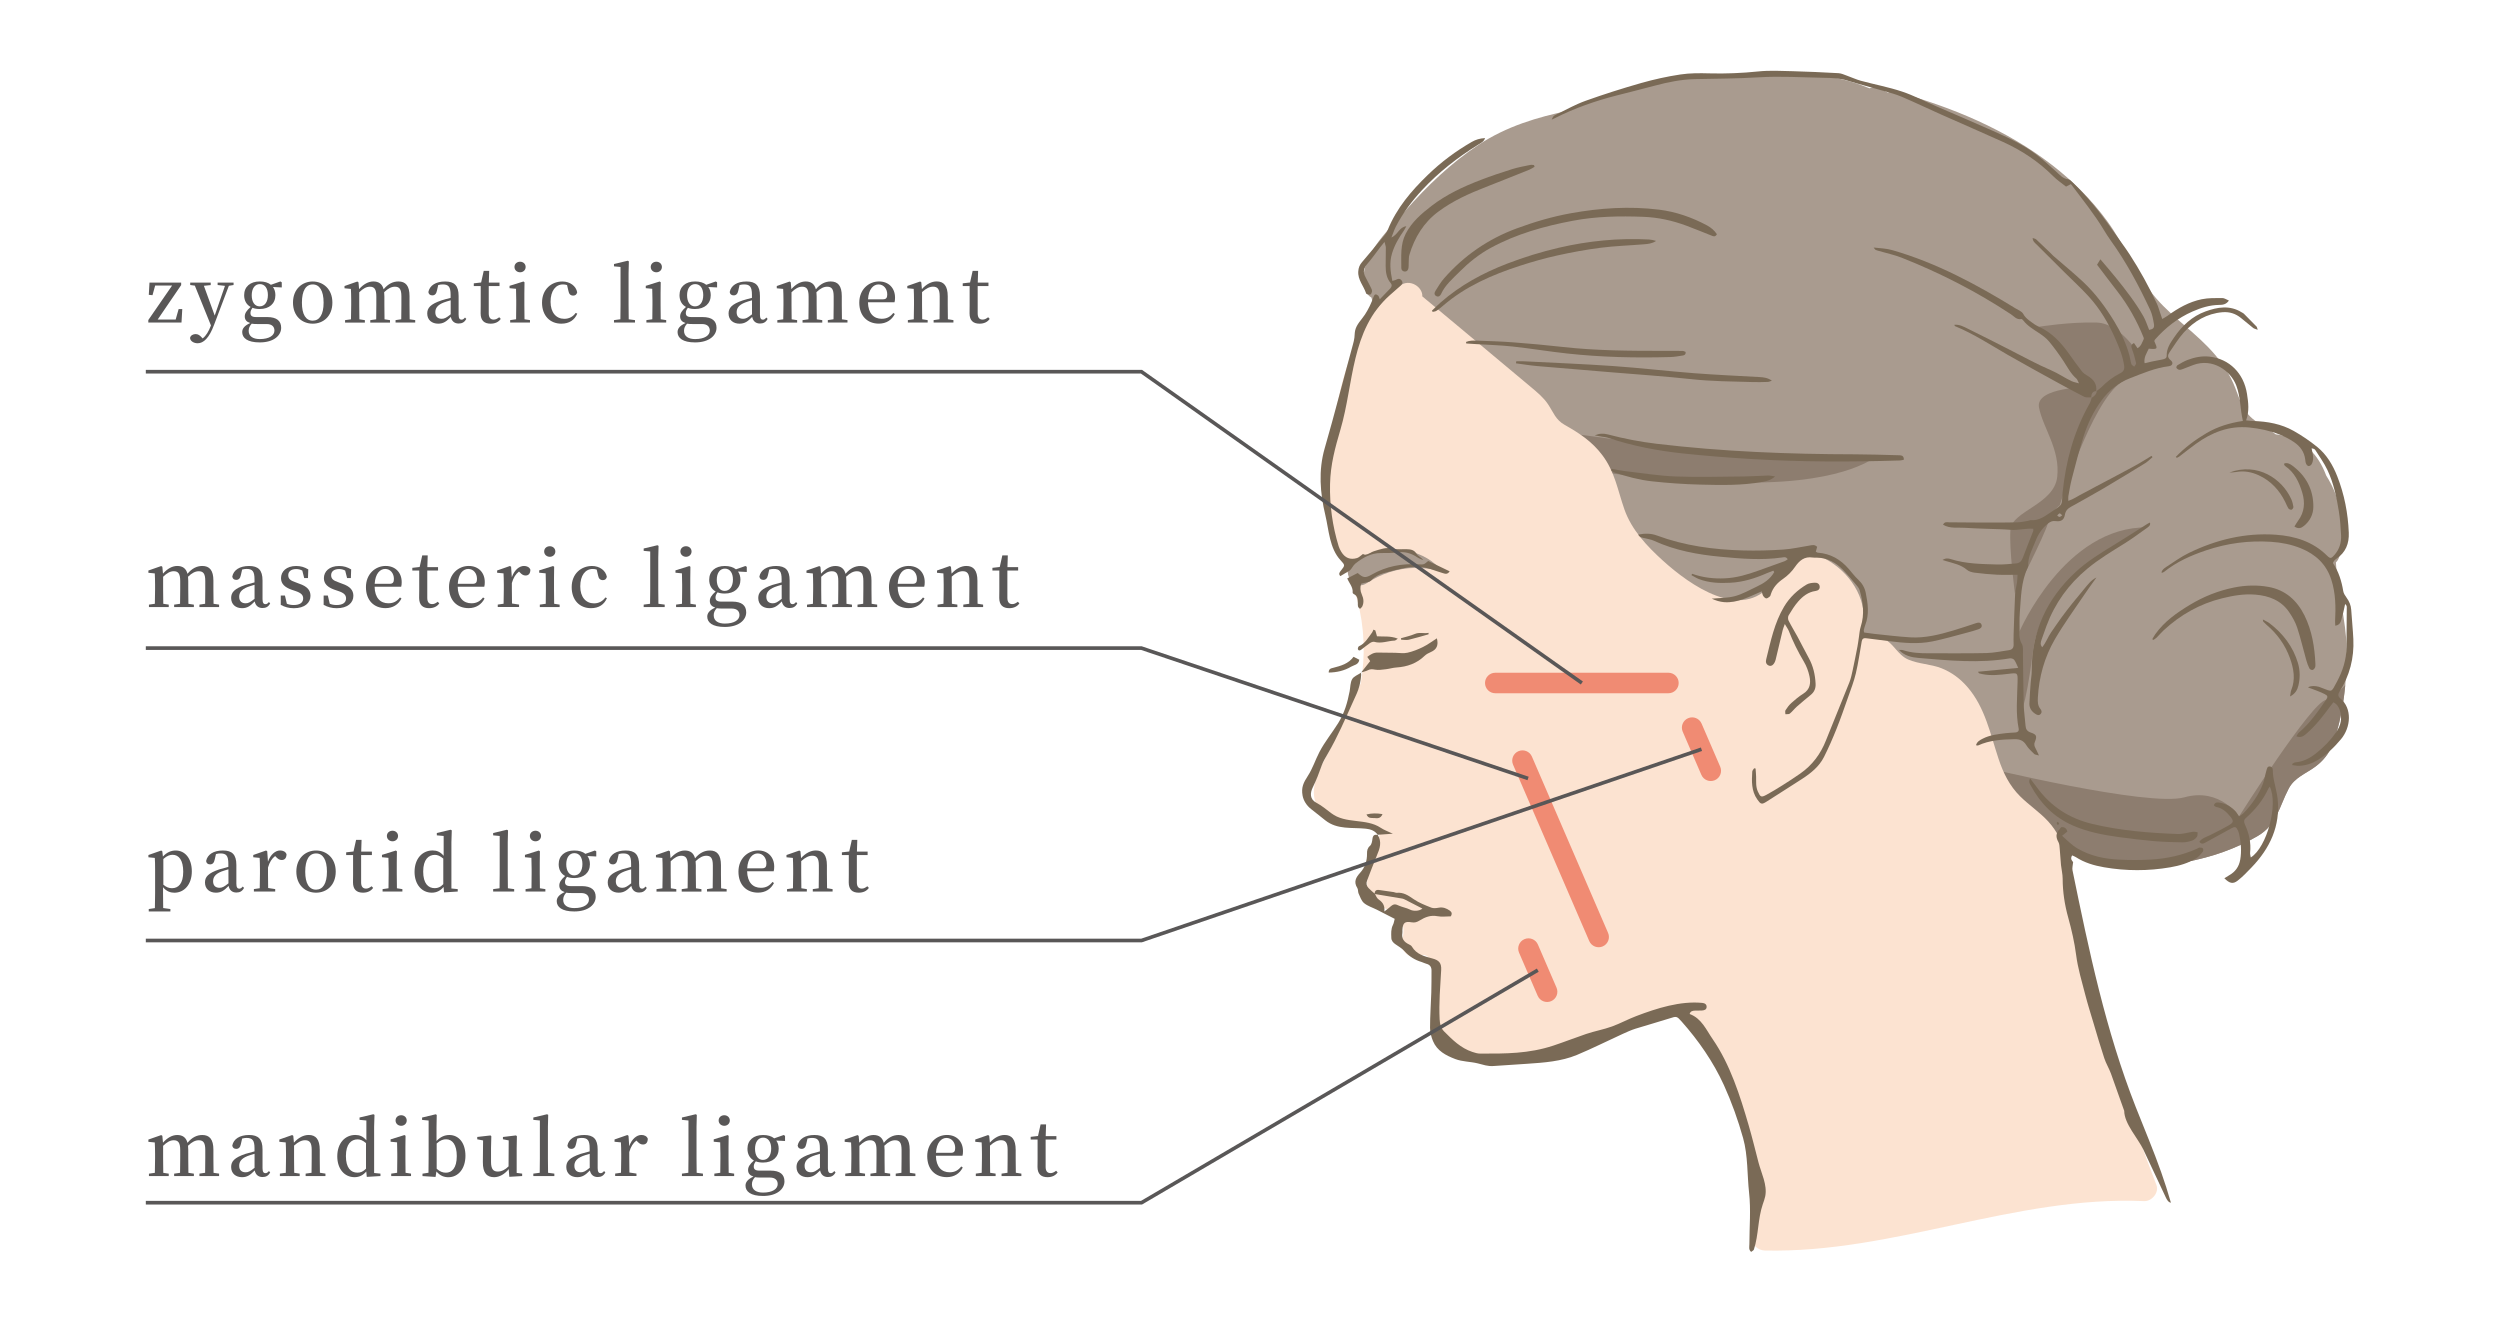 <?xml version="1.0" encoding="utf-8"?>
<!-- Generator: Adobe Illustrator 27.6.1, SVG Export Plug-In . SVG Version: 6.00 Build 0)  -->
<svg version="1.1" id="レイヤー_1" xmlns="http://www.w3.org/2000/svg" xmlns:xlink="http://www.w3.org/1999/xlink" x="0px"
	 y="0px" viewBox="0 0 680.31 358.91" style="enable-background:new 0 0 680.31 358.91;" xml:space="preserve">
<style type="text/css">
	.st0{fill:#595757;}
	.st1{fill:#A99B8F;}
	.st2{fill:#8D7D6F;}
	.st3{fill:#FCE3D1;}
	.st4{fill:#7A6A56;}
	.st5{fill:#F08B73;}
	.st6{fill:none;stroke:#595757;stroke-miterlimit:10;}
</style>
<g>
	<g>
		<g>
			<path class="st0" d="M49.6,84.11l-0.21,3.66h-9.03v-0.68l6.47-9.38h-4.61l-0.72,2.62l-1.01-0.1l0.19-3.33h8.62v0.68l-6.4,9.38
				h4.9l0.81-2.85C48.61,84.11,49.6,84.11,49.6,84.11z"/>
			<path class="st0" d="M63.56,77.56l-1.28,0.21l-4.01,10.58c-1.36,3.7-2.93,5.06-4.48,5.06c-1.07,0-2.05-0.6-2.07-1.47
				c0.14-0.68,0.85-1.03,1.51-1.03c0.68,0,1.16,0.35,1.69,0.95l0.23,0.23c0.97-0.76,1.63-1.92,2.21-3.41l0.04-0.12l-4.38-10.83
				l-1.26-0.17V76.9h5.58v0.68l-1.86,0.19l2.95,8.1l2.79-8.08l-2-0.23V76.9h4.34C63.56,76.9,63.56,77.56,63.56,77.56z"/>
			<path class="st0" d="M76.68,78.22l-2.4-0.12c0.43,0.6,0.66,1.34,0.66,2.23c0,2.29-1.67,3.76-4.26,3.76c-0.74,0-1.4-0.1-1.96-0.33
				c-0.39,0.5-0.56,0.91-0.56,1.43c0,0.68,0.35,1.09,1.51,1.09h3.04c2.64,0,3.8,1.09,3.8,2.93c0,2.05-1.96,3.97-5.83,3.97
				c-3.37,0-4.77-1.22-4.77-2.81c0-0.97,0.64-1.76,2.17-2.46c-0.95-0.31-1.47-0.85-1.47-1.8c0-0.81,0.43-1.55,1.59-2.58
				c-1.12-0.62-1.76-1.71-1.76-3.2c0-2.31,1.65-3.74,4.26-3.74c1.26,0,2.29,0.31,3.02,0.91l2.58-0.91l0.37,0.23L76.68,78.22
				L76.68,78.22z M70.01,88.18c-0.66,0-1.07-0.02-1.51-0.1c-0.56,0.62-0.83,1.18-0.83,1.94c0,1.51,1.2,2.25,3.02,2.25
				c2.62,0,3.99-1.01,3.99-2.31c0-0.97-0.58-1.78-2.13-1.78C72.55,88.18,70.01,88.18,70.01,88.18z M72.9,80.29
				c0-1.8-0.81-2.98-2.19-2.98c-1.36,0-2.21,1.2-2.21,3.04c0,1.82,0.81,3.02,2.15,3.02C72.07,83.37,72.9,82.13,72.9,80.29z"/>
			<path class="st0" d="M79.73,82.34c0-3.72,2.56-5.74,5.37-5.74c2.77,0,5.35,2,5.35,5.74s-2.5,5.74-5.35,5.74
				C82.21,88.08,79.73,86.05,79.73,82.34z M88.06,82.36c0-3.26-1.12-4.96-2.95-4.96c-1.88,0-2.95,1.69-2.95,4.96
				c0,3.24,1.07,4.9,2.95,4.9C86.94,87.25,88.06,85.6,88.06,82.36z"/>
			<path class="st0" d="M112.99,87.11v0.66h-5.35v-0.66l1.55-0.23c0.02-1.16,0.04-2.77,0.04-3.91v-2.31c0-2.03-0.56-2.64-1.78-2.64
				c-0.89,0-1.82,0.43-2.91,1.49c0.04,0.35,0.06,0.72,0.06,1.14v2.33c0,1.14,0.02,2.75,0.04,3.91l1.49,0.23v0.66h-5.37v-0.66
				l1.61-0.23c0.02-1.16,0.04-2.77,0.04-3.91v-2.29c0-1.98-0.52-2.67-1.76-2.67c-0.95,0-1.86,0.5-2.89,1.51v3.45
				c0,1.09,0.02,2.75,0.04,3.91l1.49,0.23v0.66H93.9v-0.66l1.61-0.23c0.04-1.18,0.06-2.83,0.06-3.91v-1.32
				c0-1.3-0.04-2.09-0.08-3.04l-1.74-0.17v-0.62l3.49-1.22l0.31,0.21l0.17,1.86c1.18-1.34,2.52-2.09,3.88-2.09
				c1.45,0,2.4,0.66,2.79,2.13c1.24-1.51,2.6-2.13,4.03-2.13c1.96,0,3.02,1.18,3.02,3.97v2.42c0,1.14,0.02,2.75,0.04,3.91
				L112.99,87.11z"/>
			<path class="st0" d="M126.89,86.78c-0.5,0.93-1.16,1.26-2.09,1.26c-1.16,0-1.9-0.68-2.11-1.8c-1.2,1.22-2,1.84-3.45,1.84
				c-1.69,0-2.98-0.99-2.98-2.77c0-1.53,0.87-2.54,3.88-3.57c0.7-0.21,1.61-0.48,2.48-0.68v-0.85c0-2.21-0.6-2.81-2.15-2.81
				c-0.37,0-0.76,0.04-1.22,0.17l-0.35,1.53c-0.17,0.87-0.6,1.28-1.24,1.28c-0.62,0-1.01-0.31-1.09-0.91
				c0.35-1.78,2.02-2.87,4.57-2.87c2.52,0,3.66,1.12,3.66,3.95v5.08c0,1.03,0.31,1.36,0.79,1.36c0.37,0,0.6-0.17,0.95-0.58
				L126.89,86.78z M122.63,81.72c-0.74,0.21-1.45,0.43-1.88,0.6c-1.82,0.72-2.29,1.63-2.29,2.67c0,1.22,0.72,1.76,1.76,1.76
				c0.74,0,1.26-0.29,2.42-1.22v-3.81H122.63z"/>
			<path class="st0" d="M136.27,86.78c-0.58,0.83-1.51,1.3-2.77,1.3c-1.74,0-2.71-0.89-2.71-2.79c0-0.62,0.02-1.16,0.02-2v-5.45
				h-1.88V77.1l2-0.23l0.7-3.16h1.49l-0.1,3.2h2.91v0.93H133v7.46c0,1.18,0.52,1.67,1.34,1.67c0.52,0,0.93-0.21,1.51-0.64
				L136.27,86.78z"/>
			<path class="st0" d="M144.22,87.11v0.66h-5.39v-0.66l1.61-0.23c0.02-1.18,0.04-2.83,0.04-3.91v-1.32c0-1.28-0.02-2.07-0.06-3.06
				l-1.76-0.17v-0.64l3.78-1.18l0.29,0.21l-0.04,3.08v3.08c0,1.09,0.02,2.75,0.04,3.91L144.22,87.11z M140,72.65
				c0-0.85,0.68-1.43,1.53-1.43c0.83,0,1.51,0.58,1.51,1.43s-0.68,1.45-1.51,1.45C140.68,74.09,140,73.49,140,72.65z"/>
			<path class="st0" d="M157.09,85.35c-0.74,1.74-2.19,2.73-4.34,2.73c-3.08,0-5.25-2.17-5.25-5.72c0-3.66,2.58-5.76,5.54-5.76
				c2.07,0,3.72,1.24,4.03,2.95c-0.17,0.62-0.52,0.89-1.09,0.89c-0.72,0-1.16-0.43-1.3-1.28l-0.37-1.59
				c-0.37-0.12-0.72-0.17-1.1-0.17c-2,0-3.39,1.74-3.39,4.73c0,2.95,1.55,4.63,3.74,4.63c1.28,0,2.36-0.56,3.1-1.61L157.09,85.35z"
				/>
			<path class="st0" d="M172.8,87.11v0.66h-5.72v-0.66l1.74-0.23c0.02-1.28,0.04-2.64,0.04-3.91V72.65l-1.78-0.17v-0.64l3.74-0.89
				l0.31,0.17l-0.08,3.24v8.62c0,1.26,0.02,2.62,0.04,3.91L172.8,87.11z"/>
			<path class="st0" d="M181.29,87.11v0.66h-5.39v-0.66l1.61-0.23c0.02-1.18,0.04-2.83,0.04-3.91v-1.32c0-1.28-0.02-2.07-0.06-3.06
				l-1.76-0.17v-0.64l3.78-1.18l0.29,0.21l-0.04,3.08v3.08c0,1.09,0.02,2.75,0.04,3.91L181.29,87.11z M177.08,72.65
				c0-0.85,0.68-1.43,1.53-1.43c0.83,0,1.51,0.58,1.51,1.43s-0.68,1.45-1.51,1.45C177.76,74.09,177.08,73.49,177.08,72.65z"/>
			<path class="st0" d="M195.15,78.22l-2.4-0.12c0.43,0.6,0.66,1.34,0.66,2.23c0,2.29-1.67,3.76-4.26,3.76
				c-0.74,0-1.4-0.1-1.96-0.33c-0.39,0.5-0.56,0.91-0.56,1.43c0,0.68,0.35,1.09,1.51,1.09h3.04c2.64,0,3.8,1.09,3.8,2.93
				c0,2.05-1.96,3.97-5.83,3.97c-3.37,0-4.77-1.22-4.77-2.81c0-0.97,0.64-1.76,2.17-2.46c-0.95-0.31-1.47-0.85-1.47-1.8
				c0-0.81,0.43-1.55,1.59-2.58c-1.12-0.62-1.76-1.71-1.76-3.2c0-2.31,1.65-3.74,4.26-3.74c1.26,0,2.29,0.31,3.02,0.91l2.58-0.91
				l0.37,0.23v1.4H195.15z M188.48,88.18c-0.66,0-1.07-0.02-1.51-0.1c-0.56,0.62-0.83,1.18-0.83,1.94c0,1.51,1.2,2.25,3.02,2.25
				c2.62,0,3.99-1.01,3.99-2.31c0-0.97-0.58-1.78-2.13-1.78C191.02,88.18,188.48,88.18,188.48,88.18z M191.37,80.29
				c0-1.8-0.81-2.98-2.19-2.98c-1.36,0-2.21,1.2-2.21,3.04c0,1.82,0.81,3.02,2.15,3.02C190.55,83.37,191.37,82.13,191.37,80.29z"/>
			<path class="st0" d="M208.89,86.78c-0.5,0.93-1.16,1.26-2.09,1.26c-1.16,0-1.9-0.68-2.11-1.8c-1.2,1.22-2,1.84-3.45,1.84
				c-1.69,0-2.98-0.99-2.98-2.77c0-1.53,0.87-2.54,3.88-3.57c0.7-0.21,1.61-0.48,2.48-0.68v-0.85c0-2.21-0.6-2.81-2.15-2.81
				c-0.37,0-0.76,0.04-1.22,0.17l-0.35,1.53c-0.17,0.87-0.6,1.28-1.24,1.28c-0.62,0-1.01-0.31-1.09-0.91
				c0.35-1.78,2.02-2.87,4.57-2.87c2.52,0,3.66,1.12,3.66,3.95v5.08c0,1.03,0.31,1.36,0.79,1.36c0.37,0,0.6-0.17,0.95-0.58
				L208.89,86.78z M204.63,81.72c-0.74,0.21-1.45,0.43-1.88,0.6c-1.82,0.72-2.29,1.63-2.29,2.67c0,1.22,0.72,1.76,1.76,1.76
				c0.74,0,1.26-0.29,2.42-1.22L204.63,81.72L204.63,81.72z"/>
			<path class="st0" d="M230.62,87.11v0.66h-5.35v-0.66l1.55-0.23c0.02-1.16,0.04-2.77,0.04-3.91v-2.31c0-2.03-0.56-2.64-1.78-2.64
				c-0.89,0-1.82,0.43-2.91,1.49c0.04,0.35,0.06,0.72,0.06,1.14v2.33c0,1.14,0.02,2.75,0.04,3.91l1.49,0.23v0.66h-5.37v-0.66
				l1.61-0.23c0.02-1.16,0.04-2.77,0.04-3.91v-2.29c0-1.98-0.52-2.67-1.76-2.67c-0.95,0-1.86,0.5-2.89,1.51v3.45
				c0,1.09,0.02,2.75,0.04,3.91l1.49,0.23v0.66h-5.39v-0.66l1.61-0.23c0.04-1.18,0.06-2.83,0.06-3.91v-1.32
				c0-1.3-0.04-2.09-0.08-3.04l-1.74-0.17v-0.62l3.49-1.22l0.31,0.21l0.17,1.86c1.18-1.34,2.52-2.09,3.88-2.09
				c1.45,0,2.4,0.66,2.79,2.13c1.24-1.51,2.6-2.13,4.03-2.13c1.96,0,3.02,1.18,3.02,3.97v2.42c0,1.14,0.02,2.75,0.04,3.91
				L230.62,87.11z"/>
			<path class="st0" d="M236.19,82.25c0.06,3.08,1.61,4.5,3.74,4.5c1.47,0,2.38-0.6,3.16-1.59l0.41,0.29
				c-0.83,1.63-2.33,2.62-4.34,2.62c-3.12,0-5.33-2.09-5.33-5.72c0-3.57,2.56-5.76,5.37-5.76c2.62,0,4.36,1.78,4.36,4.4
				c0,0.52-0.04,0.93-0.14,1.26C243.42,82.25,236.19,82.25,236.19,82.25z M240.26,81.45c0.95,0,1.18-0.47,1.18-1.34
				c0-1.53-0.97-2.71-2.38-2.71c-1.34,0-2.69,1.22-2.85,4.05C236.21,81.45,240.26,81.45,240.26,81.45z"/>
			<path class="st0" d="M259.45,87.11v0.66h-5.39v-0.66l1.61-0.23c0.02-1.16,0.04-2.77,0.04-3.91v-2.36c0-1.94-0.58-2.6-1.8-2.6
				c-0.89,0-1.86,0.43-3,1.47v3.49c0,1.09,0.02,2.75,0.04,3.91l1.49,0.23v0.66h-5.39v-0.66l1.61-0.23c0.04-1.18,0.06-2.83,0.06-3.91
				v-1.32c0-1.3-0.04-2.09-0.08-3.04l-1.74-0.17v-0.62l3.49-1.22l0.31,0.21l0.17,1.86c1.24-1.38,2.64-2.09,4.03-2.09
				c1.92,0,3,1.2,3,4.05v2.33c0,1.14,0.02,2.75,0.04,3.91L259.45,87.11z"/>
			<path class="st0" d="M269.32,86.78c-0.58,0.83-1.51,1.3-2.77,1.3c-1.74,0-2.71-0.89-2.71-2.79c0-0.62,0.02-1.16,0.02-2v-5.45
				h-1.88V77.1l2-0.23l0.7-3.16h1.49l-0.1,3.2h2.91v0.93h-2.93v7.46c0,1.18,0.52,1.67,1.34,1.67c0.52,0,0.93-0.21,1.51-0.64
				L269.32,86.78z"/>
		</g>
	</g>
	<g>
		<path class="st1" d="M635.66,153.04c0.41-0.39,0.74-0.92,0.92-1.59c1.99-7.79,0.48-15.67-3.56-22.03
			c-2.14-5.71-6.08-10.18-13.35-11.19c-0.12-0.02-0.23-0.01-0.34-0.02c-1.37-0.98-2.79-1.92-4.28-2.81
			c-4.48-2.66-5.07-5.43-6.83-9.95c-1.28-3.28-3.14-6.18-5.41-8.86c-4.78-5.65-11.11-9.74-15.98-15.31
			c-5.52-6.32-8.5-14.42-13.45-21.16c-4.26-5.8-9.32-10.85-15-15.24c-12.47-9.63-27.24-15.75-42.35-19.9
			c-0.81-0.22-1.61-0.11-2.3,0.21c-0.64-0.34-1.27-0.67-1.91-1.01c-1.12-0.59-2.19-0.55-3.07-0.15c-6.12-2.53-12.36-3.82-19.04-3.67
			c-0.44,0.01-0.84,0.1-1.2,0.24c-20.24-1.88-40.76,0.83-59.91,8.17c-0.7,0.27-1.25,0.74-1.65,1.32c-8.55,1.78-16.9,4.24-24.59,9.31
			c-7.47,4.92-13.98,11.17-19.87,17.87c-4.89,5.57-13.62,13.4-10.96,21.63c0.31,0.95,0.91,1.66,1.67,2.08
			c2.87,10.89,8.55,20.97,16.61,28.9c5.07,4.99,11.19,8.52,16.73,12.91c5.92,4.7,10.56,10.72,15.78,16.15
			c20.52,21.36,46.38,38.51,71.19,54.46c12.9,8.29,26.08,16.12,39.54,23.47c12.89,7.04,26.51,15.27,41.17,17.89
			c13.12,2.35,28.58-0.49,40.14-7.25c5.24-3.06,5.84-7.96,8.44-12.9c1.6-3.03,4.61-4.03,7.23-5.96c2.22-1.64,3.81-3.65,4.79-6.26
			c2.87-7.64,3.91-17.62,3.77-25.73C638.45,168.67,636.06,160.99,635.66,153.04z"/>
		<path class="st2" d="M420.16,116.85c0,0,59.55,9.37,89.73,7.77c0,0-9.35,7.74-39.2,6.57s-48.46-4.5-48.46-4.5"/>
		<path class="st2" d="M583.55,98.82c0,0-5.64-10.85-13.05-11.05s-15.64,1.15-15.64,1.15l13.83,16.36c0,0-14.92,0-13.83,5.62
			c1.1,5.62,5.8,11.4,4.96,18.88c-0.84,7.48-12.28,9.26-12.72,14.31c-0.44,5.05,1.21,17.41,1.21,17.41s8.12-15.9,8.98-19.11
			c0.87-3.2,3.22-4.88,3.22-4.88s8.5-27.89,16.77-33.53C585.55,98.34,583.55,98.82,583.55,98.82z"/>
		<path class="st2" d="M549.54,171.87c0,0,12.29-28.69,34.89-28.36c0,0-28.68,14.33-31.09,32.94s-3.8,17.88-3.8,17.88V171.87z"/>
		<path class="st2" d="M622.81,214.6c1.6-3.03,4.61-4.03,7.23-5.96c2.22-1.64,3.81-3.65,4.79-6.26c1.77-4.73,2.85-10.35,3.37-15.88
			c-2.3,2.27-4.24,3.86-5.26,3.98c-3.87,0.46-23.65,31.69-23.65,31.69s-5.15-7.93-14.87-5.2s-55.11-8.31-55.11-8.31
			c-1.65,3.96-1.1,8.06,0.93,12.15c10.75,5.92,22.02,11.79,33.99,13.94c13.12,2.35,28.58-0.49,40.14-7.25
			C619.61,224.44,620.21,219.54,622.81,214.6z"/>
		<path class="st3" d="M586.81,322.44c-6.58-16.97-12.16-34.32-16.59-51.98c-2.29-9.13-4.29-18.33-5.98-27.6
			c-1.28-7.03-1.87-13.89-6.9-19.36c-2.31-2.51-5.18-4.39-7.59-6.78c-2.94-2.92-4.62-6.38-5.91-10.27
			c-2.24-6.75-3.64-13.91-8.42-19.46c-1.94-2.26-4.33-4.05-7.11-5.15c-2.9-1.14-6.22-1.14-9.05-2.37c-2.91-1.27-3.91-4.4-6.77-5.74
			c-1.34-0.63-2.79-0.82-4.25-0.85c-0.17,0-0.97,0.08-1.97,0.23c0.07-0.14,0.13-0.27,0.17-0.41c2.44-7.33-1.35-14.83-7.39-19.16
			c-2.55-1.83-5.57-3.35-8.57-1.7c-1.48,0.81-2.79,2.13-4,3.62c-0.93-0.12-1.9,0.16-2.69,1.04c-0.71,0.8-1.27,1.58-1.72,2.38
			c-8.12,10.26-22.1,0.45-29.6-6.36c-4.3-3.9-8.47-8.32-10.43-13.9c-1.84-5.25-2.57-10.19-6-14.75c-2.82-3.75-6.23-5.97-10.24-8.24
			c-2.5-1.41-3.02-3.34-4.55-5.63c-1.22-1.82-2.89-3.19-4.55-4.59c-9.87-8.28-19.77-16.51-29.66-24.76
			c0.17-2.51-3.42-4.99-6.14-2.87c-15.23,11.9-18.35,34.82-19.5,52.89c-0.37,5.82,0.22,11.5,2.14,17.02
			c1.82,5.24,4.36,10.19,5.8,15.57c1.99,7.44,2.26,15.22,0.94,22.73c-2.61,5.6-5.22,11.2-7.83,16.8c-1.89,4.05-5.4,9.07-4.87,13.76
			c0.4,3.55,3.1,6.06,6.25,7.39c1.5,0.63,8.63,1.15,11.83,2.57c-1.37,4.78-5.37,12.96-2.81,17.62c1.22,2.22,2.99,2.57,5.14,3.56
			c3.38,1.56,4.73,4.6,3.5,8.16c-0.8,2.34,1.86,5.32,4.31,4.31c5.39-2.24,4.19,8.42,4.07,10.95c-0.18,3.85,0.24,7.77,2.72,10.89
			c1.47,1.85,3.33,3.16,5.36,3.94c0.56,0.98,1.57,1.76,2.94,1.93c4.97,0.6,9.82,0.08,14.4-1.47c4.05,2.39,8.61,1.39,12.89-0.23
			c6.26-2.37,12.43-5,18.63-7.5c2.54-1.02,5.91-3.17,8.63-3.38c1.64-0.13,3.53,0.74,5.19,1.81c11.92,17.64,17.53,38.44,16.07,59.69
			c-0.13,1.92,1.71,3.46,3.5,3.5c35.06,0.82,68.14-14.98,103.23-13.44C585.54,326.97,587.62,324.54,586.81,322.44z"/>
		<path class="st1" d="M390.78,153.69c-6.02-5.34-15.7-5.41-22.41-1.02c-3.76,2.46-0.25,8.52,3.53,6.04
			c3.89-2.54,8.22-4.06,13.09-4.17C390.7,154.41,394.16,156.69,390.78,153.69z"/>
		<g id="AOer2K_00000170982275953909912580000007524538747838152892_">
			<g>
				<path class="st4" d="M570.45,106.47c0.45-0.35,0.94-0.66,1.34-1.06c1.54-1.55,3.24-2.88,5.19-3.85c0.9-0.45,1.19-1.06,1.05-2.06
					c-0.37-2.63-1.39-5.05-2.45-7.44c-1.83-4.13-4.12-8.02-7.18-11.37c-2.07-2.27-4.35-4.35-6.53-6.52c-2.55-2.53-5.1-5.05-7.63-7.6
					c-0.45-0.45-1.07-0.84-1.11-1.81c0.41,0.16,0.76,0.2,0.97,0.39c1.33,1.23,2.63,2.49,3.94,3.75c0.25,0.24,0.46,0.51,0.72,0.73
					c2.7,2.35,5.48,4.62,8.1,7.07c3.34,3.13,6.05,6.8,8.44,10.7c1.8,2.93,3.26,6,4.17,9.32c0.21,0.77,0.28,1.57,0.52,2.33
					c0.1,0.3,0.51,0.49,0.78,0.73c0.18-0.32,0.57-0.68,0.51-0.94c-0.28-1.26-0.62-2.53-1.07-3.74c-0.27-0.72-0.43-1.28,0.5-1.76
					c0.31,0.46,0.61,0.89,0.96,1.41c1.03-0.56,1.25-1.6,1.69-2.48c0.06-0.12,0-0.34-0.06-0.49c-1.82-4.5-4.16-8.7-7.15-12.54
					c-1.82-2.33-3.59-4.7-5.49-7.2c0.26-0.43,0.56-0.93,0.9-1.48c1.47,1.74,2.85,3.32,4.17,4.95c2.72,3.37,5.38,6.78,7.53,10.55
					c0.66,1.16,1.06,2.48,1.58,3.72c1.11-0.23,1.47-0.57,1.29-1.64c-0.22-1.28-0.46-2.62-1-3.78c-3.09-6.61-6.51-13.04-10.8-18.98
					c-0.63-0.88-1.21-1.8-1.77-2.72c-2.65-4.41-5.88-8.39-9.02-12.57c-0.43,0.23-0.8,0.42-1.32,0.69c-1.15-0.92-2.44-1.78-3.51-2.85
					c-3.96-3.96-8.55-7-13.62-9.3c-5.6-2.54-11.24-4.97-16.86-7.47c-3.59-1.6-7.13-3.3-10.74-4.84c-1.67-0.71-3.45-1.16-5.2-1.66
					c-3.22-0.94-6.47-1.77-9.67-2.76c-2.11-0.66-4.27-0.69-6.43-0.73c-5.87-0.11-11.76-0.49-17.6-0.13
					c-5.81,0.35-11.6,0.36-17.4,0.49c-3.71,0.08-7.34,0.83-10.93,1.79c-3.35,0.9-6.72,1.73-10.08,2.59
					c-5.92,1.5-11.65,3.49-17.11,6.26c-0.25,0.13-0.51,0.24-0.82,0.39c0.42-0.91,0.39-0.99,1.24-1.4c2.66-1.3,5.26-2.76,8.03-3.75
					c4.98-1.78,10.02-3.38,15.11-4.83c3.5-0.99,7.07-1.78,10.67-2.32c2.57-0.39,5.23-0.37,7.84-0.3c4.45,0.12,8.87-0.06,13.31-0.52
					c3.1-0.32,6.26-0.15,9.39-0.07c4.16,0.11,8.31,0.31,12.47,0.54c0.75,0.04,1.5,0.4,2.23,0.66c1.28,0.45,2.52,1.04,3.82,1.4
					c3.73,1.01,7.56,1.72,11.22,2.94c3.17,1.05,6.17,2.64,9.25,3.98c5.12,2.22,10.26,4.38,15.35,6.66
					c4.21,1.88,8.43,3.79,12.11,6.63c1.8,1.39,3.48,2.93,5.17,4.45c1.01,0.91,1.87,1.99,3.38,2.17c0.39,0.05,0.77,0.45,1.08,0.75
					c4.04,3.88,7.56,8.2,10.75,12.8c1.59,2.29,3.3,4.5,4.83,6.84c2.8,4.3,5.26,8.8,7.44,13.44c0.36,0.77,0.58,1.6,0.86,2.41
					c0.18,0.51,0.35,1.03,0.6,1.76c0.62-0.37,1.06-0.59,1.46-0.88c2.83-2.08,5.86-3.79,9.31-4.5c1.81-0.37,3.73-0.31,5.59-0.32
					c0.55,0,1.09,0.41,1.78,0.68c-0.76,1.13-1.78,1.18-2.67,1.19c-2.57,0.04-4.94,0.78-7.24,1.8c-3.98,1.75-7.32,4.37-10.19,7.61
					c-0.11,0.12-0.14,0.3-0.2,0.44c0.87,2.05,1.13,2.31-1.51,2.06c-0.52,1.18-1.38,2.26-1.15,3.98c0.74-0.18,1.36-0.35,2-0.48
					c0.95-0.2,1.9-0.37,2.85-0.56c0.58-0.12,1.2-0.28,1.18-1.01c-0.07-1.96,0.99-3.48,2-4.97c2.16-3.17,4.89-5.77,8.55-7.09
					c3.26-1.18,6.62-1.78,9.86,0.24c0.19,0.12,0.42,0.21,0.58,0.36c1.16,1.16,2.32,2.33,3.46,3.51c0.13,0.14,0.15,0.39,0.32,0.88
					c-0.57-0.22-0.94-0.28-1.21-0.48c-1.12-0.88-2.21-1.8-3.31-2.7c-1.47-1.2-3.11-1.76-5.06-1.6c-4.29,0.36-7.7,2.41-10.5,5.48
					c-1.48,1.62-2.63,3.56-3.89,5.37c-0.54,0.77-0.65,1.47,0.27,2.2c0.83,0.66,0.56,1.52-0.5,1.65c-3.73,0.45-7.11,1.94-10.56,3.27
					c-3.19,1.23-5.7,3.29-7.71,6c-2.27,3.05-3.86,6.47-4.99,10.06c-1.17,3.68-2.12,7.44-3.1,11.18c-0.42,1.59-0.67,3.23-0.97,4.85
					c-0.06,0.31-0.01,0.65-0.01,1.28c1.52-0.51,2.64-1.36,3.86-1.96c1.28-0.63,2.51-1.35,3.76-2.01c1.31-0.69,2.62-1.37,3.93-2.07
					c1.26-0.67,2.51-1.34,3.77-2.01c1.25-0.67,2.52-1.33,3.75-2.04c1.21-0.69,2.38-1.44,3.57-2.16c0.09,0.12,0.18,0.23,0.27,0.35
					c-0.66,0.55-1.26,1.19-1.99,1.64c-3.73,2.3-7.48,4.58-11.25,6.81c-2.94,1.73-5.94,3.38-8.92,5.04
					c-0.89,0.49-1.48,1.05-1.68,2.17c-0.25,1.47-1.07,1.95-2.58,1.74c-0.83-0.12-1.41,0.18-2.02,0.66c-1.61,1.28-2.7,2.95-3.42,4.83
					c-0.83,2.16-2.08,4.21-1.97,6.66c0.01,0.16-0.06,0.34-0.13,0.49c-1.85,3.93-1.81,8.19-2.16,12.38c-0.14,1.7-0.04,3.42-0.05,5.13
					c-0.01,1.13-0.05,2.18,0.61,3.27c0.45,0.74,0.28,1.88,0.3,2.84c0.08,4.56,0.08,9.12,0.21,13.67c0.05,1.93,0.36,3.85,0.5,5.78
					c0.07,0.97,0.46,1.51,1.44,1.84c1.55,0.51,1.74,1.01,1.09,2.54c-0.29,0.68-0.11,1.19,0.2,1.76c0.28,0.51,0.5,1.04,0.92,1.93
					c-0.72-0.21-1.1-0.21-1.29-0.4c-0.76-0.76-1.6-1.5-2.15-2.4c-0.79-1.29-1.8-1.66-3.27-1.63c-3.38,0.07-6.72,0.27-9.85,1.7
					c-0.12,0.06-0.31-0.02-0.57-0.05c0.26-0.99,1.03-1.37,1.76-1.76c2.01-1.05,4.23-1.27,6.44-1.54c0.85-0.1,1.71-0.11,2.56-0.18
					c0.6-0.05,0.97-0.39,0.85-1.02c-0.85-4.25-0.39-8.52-0.3-12.78c0.05-2.44,0.03-2.46-2.34-2.17c-2.44,0.29-4.87,0.59-7.31,0.08
					c-0.28-0.06-0.55-0.11-0.82-0.2c-0.08-0.03-0.13-0.17-0.3-0.43c3.6-0.35,7.12-0.69,10.94-1.06c-0.44-0.92-0.67-1.62-1.09-2.18
					c-0.21-0.28-0.81-0.47-1.18-0.41c-8.3,1.42-16.6,0.59-24.88-0.11c-1.89-0.16-3.81-0.58-5.31-2.19c0.39,0.03,0.82-0.03,1.18,0.09
					c2.2,0.72,4.47,0.83,6.76,0.83c5.3-0.01,10.6,0.06,15.89-0.06c2.04-0.05,4.06-0.5,6.09-0.78c0.86-0.12,1.31-0.6,1.29-1.5
					c-0.02-0.91-0.03-1.82,0-2.74c0.12-3.7,0.23-7.4,0.41-11.1c0.05-1.02,0.37-2.01,0.51-3.03c0.1-0.7,0.1-1.42,0.15-2.15
					c-2,0-3.81,0.07-5.6-0.02c-2.05-0.1-4.09-0.3-6.12-0.56c-0.71-0.09-1.52-0.32-2.04-0.76c-1.63-1.41-3.65-1.77-5.59-2.36
					c-0.26-0.08-0.52-0.16-1.07-0.33c0.89-0.58,1.62-0.44,2.25-0.24c4.13,1.32,8.41,1.34,12.67,1.47c1.7,0.05,3.4-0.16,5.1-0.29
					c0.96-0.07,1.5-0.65,1.83-1.54c0.92-2.45,1.9-4.87,2.85-7.31c0.04-0.09-0.01-0.22-0.02-0.58c-2.04-0.17-4.07,0.46-6.12,0.29
					c-2.04-0.17-4.1-0.19-6.14-0.27c-2.11-0.09-4.22-0.13-6.32-0.28c-1.97-0.15-4.06,0.3-5.96-0.85c0.45-0.9,1.08-0.65,1.6-0.65
					c3.13,0.01,6.27,0.07,9.4,0.07c3.08,0.01,6.15,0.01,9.23-0.06c0.96-0.02,1.91-0.25,2.86-0.4c0.28-0.04,0.56-0.22,0.83-0.2
					c2.24,0.19,3.84-1.12,5.56-2.25c3.46-2.28,2.69-1.65,3.06-5.29c0.87-8.54,3.08-16.67,7.34-24.18c0.28-0.49,0.39-1.06,0.58-1.6
					l-0.05,0.05c0.69-0.41,1.29-0.9,1.42-1.77C570.5,106.42,570.45,106.47,570.45,106.47z M561.19,140.23
					c-0.33-0.26-0.59-0.58-0.72-0.53c-0.26,0.09-0.44,0.38-0.66,0.58c0.21,0.14,0.41,0.38,0.63,0.39
					C560.64,140.67,560.85,140.44,561.19,140.23z"/>
				<path class="st4" d="M374.88,227.16c1.24,1.92,0.61,3.75-0.19,5.62c-0.95,2.24-1.77,4.54-2.66,6.8
					c-0.31,0.78-0.18,1.48,0.36,2.06c0.54,0.57,1.16,1.07,1.75,1.59c0.29,0.48,0.47,1.11,0.89,1.42c1.04,0.75,1.88,1.55,1.69,3.38
					c0.71-0.56,1.1-0.82,1.45-1.14c1.03-0.95,1.42-0.99,2.71-0.36c0.39,0.19,0.84,0.27,1.25,0.42c0.51,0.17,1.05,0.3,1.52,0.55
					c0.98,0.53,2.57,0.46,3.42-0.26c-1.57-0.81-3.12-1.61-4.67-2.4c-0.25-0.13-0.52-0.26-0.79-0.31c-2.5-0.43-5.01-0.84-7.52-1.25
					c-0.04-0.8,0.34-1.2,1.13-1.1c1.35,0.17,2.69,0.38,4.04,0.58c0.28,0.04,0.56,0.22,0.83,0.19c1.85-0.17,3.19,0.76,4.64,1.76
					c1.43,0.99,3.13,1.63,4.76,2.28c0.58,0.23,1.35,0.14,2,0.02c1.17-0.22,2.12,0.15,3.03,0.79c0.55,0.39,0.71,0.86,0.27,1.56
					c-1.18,0-2.45,0.19-3.64-0.04c-1.85-0.36-3.38,0.27-4.84,1.17c-0.72,0.44-1.3,0.65-2.2,0.49c-1.84-0.34-2.37,0.19-2.48,2.05
					c-0.02,0.28,0.04,0.58-0.01,0.85c-0.28,1.54,0.46,2.47,1.78,3.1c0.3,0.14,0.64,0.33,0.8,0.6c1.25,2.14,3.44,2.68,5.57,3.24
					c1.81,0.47,2.51,1.23,2.41,3.11c-0.24,4.49-0.66,8.97-0.42,13.49c0.07,1.28,0.35,2.38,1.22,3.26c2.25,2.27,4.53,4.53,7.67,5.57
					c0.69,0.23,1.42,0.46,2.14,0.46c6.96,0.02,13.21,0.04,19.95-2.19c2.98-0.99,5.9-2.14,8.87-3.15c2.32-0.79,4.77-1.21,7.07-2.05
					c2.24-0.82,4.38-1.99,6.63-2.84c5.55-2.11,11.92-4.14,17.91-3.57c0.67,0.06,1.26,0.39,1.19,1.17c-0.06,0.7-0.68,0.86-1.27,0.9
					c-0.62,0.04-1.25,0.01-1.88,0.03c-0.65,0.02-1.25,0.14-1.47,0.92c3.26,1.2,4.5,4.29,6.26,6.83c4.78,6.93,7.45,15.39,9.79,23.41
					c0.98,3.36,1.81,6.77,2.69,10.16c0.76,2.92,2.43,6.09,1.84,9.17c-0.15,0.76-0.43,1.49-0.68,2.22c-1.37,4.04-1.1,8.24-2.41,12.3
					c-0.08,0.26-0.48,0.42-0.75,0.65c-0.75-0.64-0.48-1.4-0.48-2.11c0.01-4.66,0.43-9.37-0.08-13.97
					c-0.54-4.89-0.29-10.12-1.63-14.89c-1.36-4.86-3.13-9.81-5.22-14.41c-2.89-6.34-6.92-12.14-11.54-17.34
					c-1.3-1.47-1.39-1.42-3.21-0.83c-3.09,0.99-6.22,1.84-9.31,2.81c-1.18,0.37-2.33,0.9-3.46,1.41c-4.17,1.9-8.28,3.98-12.5,5.74
					c-4.27,1.77-8.97,2.09-13.52,2.4c-3.06,0.2-6.12,0.41-9.18,0.61c-1.6,0.11-2.77-0.35-4.27-0.72c-2.03-0.5-4.15-0.43-6.12-1.18
					c-2.56-0.98-4.94-2.21-6.06-4.89c-0.47-1.13-0.8-2.41-0.8-3.62c0-3.19,0.24-6.37,0.34-9.56c0.06-1.99,0.05-3.99,0.06-5.98
					c0.01-0.97-0.4-1.62-1.4-1.87c-0.44-0.11-0.84-0.35-1.28-0.48c-1.85-0.55-3.39-1.52-4.69-2.97c-0.66-0.74-1.57-1.27-2.41-1.84
					c-0.66-0.44-1.14-0.98-1.16-1.78c-0.04-1.19-0.13-2.38,0.45-3.52c0.25-0.48,0.31-1.06,0.47-1.64c-1.7-0.87-3.29-1.7-4.88-2.5
					c-1.16-0.58-2.47-0.97-3.44-1.77c-0.73-0.6-1.08-1.69-1.5-2.61c-0.21-0.45-0.09-1.08-0.34-1.49c-1.07-1.68-0.42-2.89,0.78-4.2
					c1.31-1.43,1.88-3.23,1.85-5.19c-0.01-0.8,0.1-1.5,0.82-2.12c0.43-0.37,0.57-1.19,0.65-1.84c0.11-0.96,0.51-1.34,1.46-1.09
					L374.88,227.16z"/>
				<path class="st4" d="M592.1,124.31c2.46-2.53,5.27-4.63,8.3-6.42c3.01-1.78,6.31-2.79,9.94-3.34c-0.76-3.3-0.63-6.58-1.8-9.65
					c-1.56-4.1-6.49-7.51-11.69-5.58c-0.96,0.35-1.9,0.75-2.86,1.11c-0.31,0.12-0.67,0.25-0.98,0.2c-0.29-0.05-0.62-0.28-0.76-0.54
					c-0.08-0.14,0.11-0.6,0.3-0.71c0.88-0.52,1.76-1.06,2.71-1.42c1.93-0.73,3.93-1.15,6.02-0.91c5.37,0.61,9.33,4.51,10.19,10.18
					c0.35,2.3,0.68,4.63-0.25,7.16c0.78,0.07,1.36,0.16,1.95,0.18c3.87,0.11,7.63,0.79,11.01,2.7c2.25,1.27,4.42,2.75,6.42,4.38
					c2.56,2.09,4.23,4.91,5.43,7.98c1.93,4.92,2.92,10.04,3.13,15.33c0.12,2.95-0.83,5.36-3.33,7.06c-0.23,0.16-0.46,0.34-0.64,0.56
					c-0.14,0.16-0.22,0.39-0.35,0.63c1.56,2.32,2.36,4.9,2.81,7.63c0.1,0.63,0.51,1.25,0.9,1.79c0.72,1,1.19,2.04,1.27,3.29
					c0.17,2.67,0.46,5.33,0.58,8c0.24,5.15-1,9.94-3.77,14.3c-0.45,0.7-0.43,1.29,0.2,1.81c3.34,2.75,2.89,7.92,0.22,11.11
					c-1.83,2.2-3.87,4.17-6.33,5.68c-1.54,0.94-3.21,1.48-5,1.58c-0.63,0.04-1.28-0.13-1.92-0.2c-0.01-0.11-0.01-0.23-0.02-0.34
					c0.27-0.14,0.53-0.38,0.81-0.4c2.13-0.18,3.93-1.11,5.57-2.39c2.13-1.65,3.99-3.58,5.54-5.78c1.28-1.82,1.74-3.83,1.02-6
					c-0.29-0.86-0.71-1.66-1.75-2.18c-0.32,0.41-0.63,0.79-0.92,1.18c-1.89,2.57-3.84,5.1-6.26,7.22c-0.75,0.66-1.54,1.39-2.9,0.86
					c0.25-0.39,0.38-0.76,0.64-0.98c3.01-2.52,5.21-5.71,7.41-8.9c0.58-0.85,0.54-1.17-0.38-1.63c-1.16-0.59-2.4-1.01-3.61-1.48
					c-0.28-0.11-0.59-0.16-0.88-0.36c0.98-0.48,1.96-0.37,2.94-0.13c0.27,0.07,0.53,0.21,0.8,0.3c2.91,1.08,2.49,1.36,4.08-1.59
					c1.58-2.93,2.62-6.05,2.64-9.45c0.01-3.65,0.06-7.29,0.08-10.94c0-0.27-0.09-0.53-0.45-0.84c-0.25,1.11-0.44,2.23-0.78,3.32
					c-0.31,1-0.25,2.31-1.89,2.59c-0.02-0.48-0.07-0.85-0.06-1.21c0.2-3.83,0.17-7.63-1.03-11.33c-1.36-4.21-4.26-6.9-8.27-8.53
					c-2.61-1.06-5.33-1.59-8.14-1.77c-6.05-0.39-11.92,0.38-17.66,2.32c-4.08,1.37-7.95,3.08-11.34,5.79
					c-0.17,0.14-0.39,0.22-0.59,0.31c-0.03,0.01-0.09-0.04-0.24-0.1c0.2-0.69,0.74-1.11,1.28-1.46c2.05-1.33,4.05-2.79,6.24-3.85
					c7.45-3.61,15.3-5.52,23.63-4.94c5.23,0.37,10.06,1.87,13.92,5.68c0.92,0.9,1.15,0.82,2.03-0.18c1.37-1.55,1.9-3.38,1.8-5.37
					c-0.11-2.16-0.26-4.33-0.6-6.46c-0.62-3.88-1.44-7.75-3.13-11.32c-0.89-1.89-2.15-3.6-3.27-5.38c-0.16-0.25-0.46-0.42-1.02-0.47
					c0.1,0.52,0.2,1.04,0.31,1.55c0.21,0.98,0.18,1.94-0.34,2.81c-0.15,0.24-0.55,0.49-0.8,0.46s-0.55-0.36-0.67-0.64
					c-0.16-0.35-0.2-0.77-0.24-1.17c-0.25-2.07-1.37-3.57-3.05-4.72c-2.44-1.65-5.16-2.66-8.01-3.31c-1.39-0.31-2.8-0.53-4.22-0.67
					c-5.45-0.52-10.18,1.35-14.51,4.49c-1.52,1.1-2.98,2.28-4.48,3.42c-0.21,0.16-0.46,0.25-0.69,0.37
					C592.27,124.53,592.18,124.42,592.1,124.31z"/>
				<path class="st4" d="M590.76,327.29c-0.7-0.1-1.1-0.82-1.4-1.46c-2.03-4.32-4.06-8.65-6.09-12.97
					c-1.44-3.06-5.22-7.07-5.22-10.58c-1.25-3.35-2.36-6.76-3.6-10.11c-0.53-1.44-1.35-2.77-1.83-4.22
					c-1.04-3.12-1.95-6.28-2.89-9.43c-0.78-2.61-1.6-5.2-2.28-7.83c-0.92-3.58-2.01-7.15-2.48-10.8c-0.45-3.47-1.23-6.84-2.15-10.17
					c-0.97-3.49-1.51-6.99-1.52-10.61c0-1.23-0.32-2.46-0.45-3.7c-0.14-1.47-0.21-2.95-0.35-4.42c-0.06-0.61-0.06-1.3-0.34-1.81
					c-0.73-1.3-0.8-2.45,0.34-3.54c0.08-0.07,0.1-0.21,0.17-0.3s0.17-0.15,0.31-0.28c0.77-0.02,1.35,0.28,1.6,1.22
					c-0.43,0.35-0.85,0.69-1.44,1.16c1.42,1.24,2.64,2.55,4.23,3.47c3.49,2.02,7.32,2.83,11.28,3.01c2.9,0.14,5.82,0.15,8.72-0.02
					c4.35-0.25,8.56-1.19,12.56-2.98c0.21-0.09,0.41-0.28,0.61-0.28c0.32,0,0.75,0.02,0.91,0.22c0.15,0.19,0.15,0.72-0.01,0.91
					c-0.54,0.65-1.09,1.34-1.79,1.78c-2.16,1.33-4.57,2.03-7.06,2.46c-6.01,1.04-12.03,1.03-18.03-0.01
					c-2.71-0.47-5.32-1.24-7.66-2.75c-0.31-0.2-0.67-0.32-1.02-0.48c-0.59,0.95-0.01,1.48,0.27,1.82c-0.08,0.9-0.3,1.61-0.17,2.24
					c4.5,21.92,8.99,43.5,17.21,64.42c2.32,5.91,4.82,11.76,6.93,17.75C589.08,321.74,589.97,324.5,590.76,327.29z"/>
				<path class="st4" d="M460.48,156.14c2.88,1.04,5.83,1.38,8.87,1.24c3.18-0.14,6.16-1.02,9.11-2.09c2.4-0.87,4.81-1.72,7.21-2.59
					c0.29-0.11,0.54-0.33,0.81-0.51c-0.43-0.76-1.07-0.56-1.58-0.48c-5.53,0.8-11.06,0.32-16.55-0.19
					c-6.3-0.58-12.53-1.71-18.36-4.4c-0.76-0.35-1.65-0.43-2.46-0.67c-0.56-0.16-1.24-0.11-1.75-0.97c1.84-0.37,3.51-0.35,5.1,0.24
					c7.57,2.81,15.45,3.86,23.45,4.07c3.64,0.1,7.3,0,10.93-0.24c2.38-0.15,4.73-0.71,7.09-1.08c0.72-0.11,1.46-0.38,2.14,0.35
					c-0.11,0.39-0.23,0.81-0.37,1.31c0.2,0.09,0.39,0.26,0.58,0.27c3.42,0.26,6.14,1.82,8.35,4.38c0.85,0.99,1.65,2.05,2.6,2.94
					c1.09,1.02,1.78,2.18,2.07,3.63c0.59,2.93,0.99,5.84-0.15,8.75c-0.19,0.47-0.28,0.98-0.4,1.48c-0.02,0.1,0.05,0.22,0.13,0.55
					c0.84,0.11,1.77,0.26,2.71,0.36c3.28,0.34,6.56,0.75,9.85,0.95c4.03,0.24,7.91-0.75,11.74-1.89c2.07-0.62,4.11-1.31,6.17-1.99
					c0.6-0.19,1.21-0.24,1.45,0.43c0.25,0.69-0.31,1.07-0.86,1.26c-1.08,0.37-2.17,0.67-3.27,0.96c-3.08,0.8-6.14,1.71-9.26,2.34
					c-3.9,0.79-7.83,0.42-11.74-0.08c-2.09-0.27-4.18-0.5-6.27-0.79c-0.72-0.1-1.08,0.18-1.2,0.85c-0.52,2.9-0.92,5.84-1.6,8.7
					c-0.52,2.2-1.35,4.33-2.1,6.47c-1.02,2.9-2.02,5.8-3.16,8.65c-1.03,2.58-2.15,5.14-3.4,7.63c-1.32,2.62-3.56,4.42-5.97,5.98
					c-3.2,2.08-6.43,4.1-9.63,6.16c-1.36,0.87-1.62,0.78-2.57-0.59c-1.63-2.33-1.51-4.94-1.36-7.56c0.02-0.31,0.33-0.6,0.51-0.9
					c0.13,0.02,0.26,0.04,0.39,0.06c0.05,0.75,0.14,1.5,0.15,2.25c0.03,1.36-0.12,2.71,0.48,4.03c0.7,1.51,0.89,1.66,2.41,0.83
					c1.45-0.79,2.86-1.65,4.26-2.53c1.64-1.03,3.26-2.09,4.85-3.2c3.28-2.28,5.55-5.33,7.01-9.04c2.09-5.29,4.29-10.53,6.38-15.81
					c0.43-1.1,0.66-2.28,0.92-3.44c0.46-2.11,0.87-4.23,1.28-6.34c0.15-0.78,0.24-1.57,0.36-2.35c0.16-1.01,0.21-2.05,0.52-3.01
					c1.09-3.35,0.64-6.65-0.3-9.92c-0.18-0.62-0.7-1.16-1.13-1.67c-1.06-1.26-2.12-2.53-3.27-3.72c-1.95-2.03-4.24-3.41-7.16-3.45
					c-0.4,0-0.8,0.02-1.19-0.04c-2.28-0.36-3.64,0.81-4.86,2.58c-0.85,1.24-1.99,2.37-3.22,3.22c-1.57,1.09-2.75,2.36-3.33,4.18
					c-0.07,0.22-0.12,0.49-0.28,0.61c-0.29,0.24-0.66,0.55-0.97,0.53c-0.3-0.03-0.65-0.39-0.84-0.69c-0.2-0.31-0.25-0.72-0.4-1.23
					c-3.36,1.43-6.54,3.23-10.25,2.94c-1.14-0.09-2.27-0.44-3.35-0.95c2.1-0.2,4.28-0.14,6.29-0.68c2.06-0.55,3.97-1.66,5.93-2.58
					c1.95-0.91,3.71-2.05,4.78-3.96c-0.08-0.13-0.16-0.27-0.23-0.4c-0.55,0.21-1.11,0.41-1.65,0.64c-3.2,1.41-6.49,2.47-10.01,2.65
					c-2.92,0.16-5.81,0.06-8.59-1c-0.71-0.27-1.37-0.71-2.05-1.07C460.35,156.41,460.41,156.27,460.48,156.14z"/>
				<path class="st4" d="M375.48,81.44c1.16-1.2,1.99-2.05,2.81-2.92c0.44-0.46,0.6-0.95,0.13-1.51c-1.14-1.34-1.34-2.98-1.35-4.64
					c-0.01-1.65,0.06-3.3,0.05-4.95c0-0.41-0.18-0.82-0.36-1.59c-0.53,0.65-0.83,1.02-1.13,1.4c-1.18,1.53-2.28,3.13-3.55,4.58
					c-1,1.14-1.24,2.24-0.51,3.57c0.49,0.9,0.96,1.81,1.41,2.73c0.17,0.35,0.39,0.74,0.38,1.11c-0.01,0.33-0.24,0.88-0.46,0.93
					c-0.35,0.08-1.07-0.08-1.14-0.3c-0.65-2.03-2.32-3.69-2.14-6.03c0.07-0.96,0.36-1.72,0.99-2.45c2.07-2.41,4.1-4.87,6.12-7.33
					c0.36-0.44,0.69-0.92,0.9-1.44c2.39-5.95,6.45-10.69,10.99-15.07c3.58-3.46,7.55-6.41,11.87-8.9c1.09-0.63,2.23-0.98,3.64-1.05
					c-0.35,1-1.1,1.32-1.76,1.72c-5.65,3.49-10.85,7.53-15.38,12.41c-2.8,3.02-5.25,6.3-7.15,9.97c-0.43,0.84-0.71,1.75-1.2,2.96
					c1.82-0.82,2.12-2.86,4.06-3.07c-0.23,0.4-0.42,0.83-0.68,1.2c-1.35,1.92-2.53,3.93-3.21,6.18c-0.75,2.46-0.45,4.9,0.08,7.49
					c0.49-0.14,0.77-0.17,0.99-0.3c0.65-0.39,1.2-0.36,1.61,0.3c0.4,0.65-0.06,1.05-0.5,1.44c-0.94,0.83-1.88,1.65-2.82,2.48
					c-10.64,9.46-9.72,24.01-13.38,36.47c-1.48,5.05-2.73,9.57-2.85,14.91c-0.13,5.73,0.66,11.42,2.34,16.89
					c0.16,0.54,0.43,1.05,0.72,1.54c1.01,1.66,2.43,2.25,4.29,1.69c0.55-0.17,0.99-0.67,1.6-1.1c1.09,0.64,1.96-0.45,3-0.76
					c1.71-0.51,3.32-1.2,5.22-0.68c1.12,0.3,2.38,0.09,3.57,0.13c1.08,0.04,2.08,0.08,2.79,1.23c0.4,0.65,1.3,1,1.84,1.75
					c-0.54-0.25-1.12-0.43-1.6-0.75c-1.67-1.13-3.44-1.64-5.49-1.36c-1.46,0.2-2.95,0.19-4.43,0.18c-2.71-0.01-4.9,1.25-6.92,2.83
					c-0.63,0.49-0.97,1.37-1.53,1.9c-0.85,0.51-1.71,1.02-2.59,1.55c-0.56-0.57-0.25-1.01,0.13-1.48c1.16-1.44,1.19-1.48-0.06-2.82
					c-3.04-3.26-3.18-8.17-4.16-12.29c-1.44-6.02-1.92-12.18-0.16-18.25c2.72-9.38,5.1-18.84,7.68-28.23
					c0.16-0.6,0.32-1.2,0.39-1.81c0.08-0.65,0.06-1.31,0.2-1.95c0.38-1.71,1.75-2.94,2.68-4.36c0.97-1.49,1.75-3.15,2.34-4.82
					c0.26-0.74,0.62-0.84,1.25-0.33C375.24,80.65,375.29,81,375.48,81.44z"/>
				<path class="st4" d="M569.13,108.13c-0.66-0.04-1.41,0.12-1.95-0.15c-2.54-1.27-5.03-2.64-7.52-4.01
					c-4.44-2.45-8.89-4.86-13.28-7.39c-4.73-2.73-9.3-5.74-14.38-7.83c-0.08-0.03-0.1-0.19-0.19-0.37c1.41-0.14,2.58,0.53,3.71,1.08
					c3.79,1.84,7.52,3.78,11.28,5.68s7.45,3.96,11.32,5.61c2,0.85,3.74,2.1,5.68,3c0.48,0.22,1.03,0.31,1.94,0.57
					c-0.36-0.68-0.45-1.08-0.7-1.29c-1.55-1.33-2.43-3.13-3.53-4.79c-1.22-1.85-2.53-3.65-3.94-5.35c-0.75-0.9-1.76-1.62-2.74-2.28
					c-1.52-1.01-3.1-1.91-4.24-3.4c-0.13-0.17-0.38-0.42-0.52-0.39c-1.28,0.27-1.99-0.73-2.85-1.3
					c-9.35-6.17-19.26-11.25-29.67-15.37c-2.05-0.81-4.24-1.26-6.37-1.89c-0.27-0.08-0.55-0.15-0.8-0.27
					c-0.13-0.06-0.2-0.24-0.52-0.63c1.91,0.19,3.54,0.26,5.16,0.73c11.98,3.46,22.82,9.3,33.37,15.78c0.77,0.47,1.81,0.85,2.18,1.55
					c0.43,0.83,1.04,1.33,1.69,1.84c0.8,0.62,1.65,1.24,2.57,1.65c3.51,1.58,5.98,4.27,8.16,7.32c1.16,1.62,2.31,3.24,3.54,4.81
					c0.41,0.52,1.01,0.9,1.59,1.25c1.59,0.96,2.58,2.21,2.3,4.18l0.05-0.05c-1.15,0.05-1.35,0.85-1.42,1.77
					C569.08,108.18,569.13,108.13,569.13,108.13z"/>
				<path class="st4" d="M467.21,63.74c-0.5,0.89-1.06,0.53-1.57,0.33c-2.23-0.87-4.43-1.8-6.67-2.63
					c-3.81-1.42-7.73-2.29-11.82-2.44c-6.39-0.24-12.77-0.13-19.07,1.06c-7.8,1.47-15.41,3.58-22.43,7.4
					c-3.17,1.73-5.97,3.98-8.51,6.53c-1.84,1.85-3.87,3.56-4.99,6.01c-0.22,0.48-0.64,0.88-1.24,0.61
					c-0.69-0.32-0.62-0.93-0.29-1.45c0.73-1.15,1.42-2.35,2.31-3.37c5.43-6.21,12.02-10.76,19.76-13.62
					c4.81-1.78,9.73-3.23,14.77-4.14c7.93-1.43,15.94-1.97,23.98-0.98c4.63,0.57,8.97,2.09,13.07,4.28
					C465.62,61.93,466.56,62.73,467.21,63.74z"/>
				<path class="st4" d="M555.74,176.13c1.05-1.31,1.56-2.82,2.44-4.09c0.94-1.36,1.87-2.72,2.84-4.06
					c0.94-1.29,1.92-2.55,2.91-3.79c1.03-1.29,2.08-2.57,3.15-3.83c1.01-1.18,1.89-2.49,3.42-3.21c-1.14,1.6-2.31,3.19-3.4,4.82
					c-2.67,3.97-5.5,7.84-7.9,11.96c-2.84,4.88-4.34,10.25-4.65,15.92c-0.06,1.1-0.05,2.16,0.7,3.08c0.35,0.43,0.47,0.94,0.03,1.39
					c-0.46,0.48-0.95,0.23-1.4-0.05c-1.03-0.65-1.67-1.6-1.63-2.83c0.06-1.93,0.22-3.86,0.36-5.78c0.07-1.02,0.28-2.03,0.27-3.05
					c-0.06-10.78,4.12-19.67,11.94-26.95c3.11-2.89,6.7-5.09,10.3-7.29c3.11-1.89,6.16-3.88,9.24-5.82c0.18-0.12,0.39-0.2,0.7-0.35
					c0.18,0.71-0.25,1.04-0.63,1.31c-2.04,1.45-4.04,2.96-6.16,4.29c-3.53,2.2-7.1,4.32-10.31,7c-5.06,4.21-8.78,9.35-11.07,15.53
					c-0.47,1.28-0.94,2.56-1.37,3.85C555.35,174.74,555.09,175.36,555.74,176.13z"/>
				<path class="st4" d="M518.08,125.11c-0.37,0.07-0.69,0.18-1.02,0.19c-13.45,0.43-26.89,0.42-40.32-0.38
					c-6.2-0.37-12.39-0.85-18.56-1.5c-6.97-0.73-13.85-2.03-20.52-4.26c-0.59-0.2-1.23-0.24-1.84-0.35
					c-0.54-0.1-1.08-0.19-1.86-0.33c1.26-0.55,2.35-0.59,3.6-0.26c4.35,1.16,8.75,2,13.23,2.54c17.96,2.14,35.99,2.84,54.07,2.87
					c3.87,0.01,7.75,0.15,11.62,0.25C517.25,123.9,518.13,123.83,518.08,125.11z"/>
				<path class="st4" d="M602.46,219.09c0.32-0.84,0.95-0.78,1.59-0.67c1.69,0.29,3.11,1.11,4.27,2.34
					c0.38,0.41,0.64,0.93,0.97,1.41c0.66-0.48,1.02-0.66,1.28-0.94c2.21-2.34,4.07-4.92,5.23-7.95c0.42-1.1,0.56-2.31,0.9-3.44
					c0.17-0.56,0.25-1.45,1.09-1.25c0.81,0.19,0.7,1.02,0.72,1.72c0.02,0.72,0.17,1.44,0.31,2.15c0.31,1.61,0.79,3.21,0.97,4.83
					c0.81,7.47-2.08,13.57-7.15,18.82c-1.18,1.23-2.37,2.48-3.7,3.52c-1.3,1.02-2.22,0.78-3.64-0.63c0.44-0.27,0.85-0.55,1.27-0.79
					c1.68-0.95,2.71-2.32,3.05-4.28c0.4-2.36,0.2-4.65-0.3-6.95c-0.07-0.33-0.19-0.66-0.33-0.97c-0.49-1.08-0.8-1.15-1.81-0.59
					c-2.33,1.3-4.69,2.58-7.03,3.86c-0.56,0.31-1.14,0.54-1.65-0.23c0.77-1.04,1.97-1.31,3.01-1.84c1.72-0.88,3.46-1.72,5.12-2.7
					c1.23-0.73,1.2-1.15,0.29-2.29c-1.02-1.28-2.18-2.33-3.86-2.63c-0.15-0.03-0.29-0.16-0.43-0.26
					C602.56,219.32,602.55,219.26,602.46,219.09z M617.66,214.06c-0.22,0.31-0.33,0.44-0.4,0.59c-1.44,3.1-3.55,5.69-6.09,7.94
					c-0.65,0.57-0.57,1.12-0.25,1.82c1.11,2.42,1.68,4.95,1.39,7.64c-0.04,0.39,0.11,0.8,0.18,1.29
					C616.89,230.58,620.04,218.92,617.66,214.06z"/>
				<path class="st4" d="M585.68,173.94c0.27-0.45,0.52-0.92,0.82-1.35c2.46-3.47,5.86-5.85,9.44-8.01
					c3.74-2.26,7.74-3.85,12.02-4.71c3.1-0.62,6.24-0.72,9.35-0.16c4.61,0.83,7.75,3.66,9.79,7.76c2.06,4.16,2.77,8.65,2.98,13.23
					c0.02,0.34,0.01,0.71-0.13,1c-0.13,0.27-0.43,0.59-0.69,0.62s-0.71-0.19-0.82-0.43c-0.35-0.71-0.63-1.46-0.84-2.22
					c-0.83-2.95-1.52-5.95-2.48-8.87c-0.49-1.49-1.3-2.91-2.19-4.22c-2.19-3.22-5.48-4.46-9.22-4.77c-3.05-0.25-6.04,0.27-8.96,0.99
					c-6.09,1.49-11.4,4.49-16,8.75c-0.67,0.62-1.24,1.33-1.89,1.97c-0.25,0.25-0.58,0.42-0.87,0.62
					C585.88,174.1,585.78,174.02,585.68,173.94z"/>
				<path class="st4" d="M374.93,227.21c-0.76-1.15-1.96-1.57-3.21-1.7c-3.86-0.4-7.78,0.32-11.05-2.26
					c-1.29-1.02-2.57-2.07-3.88-3.08c-1.23-0.95-2.08-2.3-2.33-3.68c-0.4-2.21,0.25-3.52,1.43-5.34c1.31-2.01,2.04-4.34,3.14-6.47
					c1.45-2.81,3.48-5.25,5.14-7.93c1.69-2.73,2.5-5.53,3.1-8.65c0.21-1.11,0.16-2.37,0.69-3.29c0.45-0.78,1.57-1.17,2.39-1.73
					l-0.05-0.04c0.36,0.31-0.23,3.09-0.35,3.55c-0.37,1.49-1.1,2.93-1.73,4.32c-2.17,4.8-4.26,9.66-6.92,14.23
					c-0.59,1.02-1.22,2.03-1.62,3.14c-0.76,2.11-1.43,3.94-2.42,5.94c-0.8,1.62-0.85,3.27,0.94,4.22c1.44,0.77,2.74,1.83,4.04,2.83
					c3.97,3.05,9.49,1.31,13.5,4c0.97,0.65,2.11,1.04,3.29,1.6c-1.41,0.1-2.79,0.2-4.17,0.3
					C374.88,227.16,374.93,227.21,374.93,227.21z"/>
				<path class="st4" d="M417.6,45.38c-0.45,0.26-0.88,0.58-1.36,0.77c-3.95,1.59-7.91,3.18-11.88,4.73
					c-4.57,1.78-9.02,3.77-12.98,6.73c-3.99,2.98-6.42,7-7.84,11.69c-0.21,0.69-0.15,1.46-0.2,2.2c-0.03,0.45,0.02,0.92-0.05,1.36
					c-0.08,0.53-0.32,1.01-0.95,1.03c-0.62,0.02-1.02-0.41-1.01-0.95c0.02-3.16-0.33-6.35,1.2-9.34c1.64-3.19,4.26-5.44,7.02-7.56
					c4.05-3.12,8.64-5.25,13.38-7.07c2.81-1.08,5.67-2.04,8.54-2.94c1.62-0.51,3.31-0.8,4.98-1.15c0.31-0.07,0.65,0.02,0.98,0.04
					C417.49,45.07,417.54,45.23,417.6,45.38z"/>
				<path class="st4" d="M485.69,169.81c-0.29,0.83-0.47,1.23-0.57,1.64c-0.66,2.71-1.29,5.42-1.94,8.13
					c-0.04,0.17-0.1,0.33-0.17,0.48c-0.4,0.92-1.03,1.33-1.67,1.06c-0.79-0.33-0.89-1.01-0.71-1.72c1.22-4.92,2.23-9.92,4.87-14.33
					c1.51-2.53,3.64-4.53,6.17-6.03c0.6-0.35,1.41-0.43,2.13-0.47c0.64-0.04,1.29,0.23,1.38,1c0.1,0.79-0.47,1.16-1.13,1.25
					c-1.99,0.28-3.47,1.44-4.72,2.86c-1,1.14-1.81,2.46-2.6,3.77c-0.21,0.36-0.21,1.03-0.02,1.42c0.76,1.51,1.66,2.96,2.47,4.45
					c1.03,1.9,1.98,3.85,3.03,5.74c1.21,2.19,1.74,4.54,1.86,7.02c0.06,1.23-0.35,2.22-1.3,3c-1.28,1.05-2.55,2.1-3.79,3.19
					c-0.68,0.6-1.23,1.35-1.93,1.92c-0.27,0.22-0.79,0.12-1.2,0.16c0-0.36-0.14-0.82,0.03-1.08c0.45-0.7,0.96-1.4,1.58-1.96
					c1.02-0.91,2.07-1.8,3.23-2.52c1.89-1.17,2.11-2.91,1.71-4.77c-0.29-1.37-0.8-2.75-1.51-3.95c-1.61-2.7-2.99-5.49-4.13-8.42
					C486.54,171.13,486.18,170.66,485.69,169.81z"/>
				<path class="st4" d="M412.6,98.32c0.72,0,1.45-0.03,2.17,0c8.07,0.41,16.16,0.73,24.22,1.29c7.32,0.51,14.62,1.37,21.94,1.94
					c5.96,0.46,11.93,0.72,17.9,1.06c1.12,0.06,2.23,0.19,3.34,0.98c-0.37,0.12-0.73,0.32-1.1,0.34c-1.37,0.05-2.73,0.08-4.1,0.04
					c-5.58-0.16-11.15-0.19-16.71-0.79c-7.35-0.8-14.74-1.28-22.11-1.9c-6.64-0.56-13.27-1.09-19.91-1.67
					c-1.91-0.17-3.8-0.49-5.7-0.74C412.56,98.68,412.58,98.5,412.6,98.32z"/>
				<path class="st4" d="M552.45,211.84c0.66,0.86,1.24,1.59,1.79,2.35c3.79,5.25,8.85,8.53,15.17,10.03
					c7.63,1.82,15.39,2.45,23.2,2.73c1.39,0.05,2.79-0.43,4.19-0.61c0.4-0.05,0.83,0.09,1.24,0.15c-0.06,0.42,0.01,0.94-0.22,1.24
					c-0.32,0.43-0.8,0.86-1.3,1.02c-0.85,0.28-1.78,0.49-2.67,0.47c-2.56-0.04-5.13-0.11-7.67-0.33c-3.23-0.28-6.45-0.67-9.66-1.11
					c-4.29-0.59-8.54-1.41-12.53-3.18c-5.04-2.22-8.7-5.92-11.31-10.72C552.36,213.32,551.93,212.74,552.45,211.84z"/>
				<path class="st4" d="M389.66,84.54c0.8-0.76,1.58-1.55,2.42-2.28c5.33-4.66,11.44-7.97,18.03-10.51
					c4.63-1.78,9.34-3.23,14.16-4.35c8.03-1.86,16.16-2.66,24.4-2.23c0.66,0.04,1.32,0.17,1.99,0.39c-1.02,0.72-2.19,0.83-3.33,0.92
					c-3.91,0.33-7.85,0.44-11.74,0.94c-4,0.51-7.98,1.25-11.91,2.12c-3.38,0.75-6.72,1.7-10.02,2.77
					c-7.62,2.47-14.9,5.62-21.04,10.94c-0.56,0.48-1.14,0.95-1.76,1.35c-0.28,0.18-0.67,0.19-1,0.27
					C389.79,84.76,389.72,84.65,389.66,84.54z"/>
				<path class="st4" d="M398.94,93.05c0.93-0.4,1.95-0.39,2.95-0.36c3.3,0.12,6.61,0.22,9.9,0.47c4.49,0.34,8.97,0.75,13.44,1.25
					c9.08,1.02,18.2,1.07,27.31,1.07c1.77,0,3.53-0.01,5.3,0.01c0.3,0,0.6,0.18,0.85,0.26c0.11,0.77-0.37,0.93-0.8,1
					c-1.12,0.18-2.26,0.38-3.39,0.41c-9.35,0.27-18.7,0.05-28-0.96c-4.98-0.54-9.93-1.37-14.91-1.91
					c-3.34-0.36-6.71-0.45-10.06-0.66c-0.84-0.05-1.68-0.11-2.52-0.16C398.97,93.35,398.96,93.2,398.94,93.05z"/>
				<path class="st4" d="M438.59,127.58c1.16,0.2,2.32,0.47,3.49,0.6c4.63,0.54,9.26,1.3,13.91,1.48c6.26,0.24,12.53,0.04,18.8-0.01
					c2.1-0.02,4.21-0.19,6.31-0.25c0.54-0.02,1.08,0.13,1.95,0.24c-1.17,1.07-2.3,1.28-3.43,1.49c-5.65,1.03-11.35,0.88-17.04,0.74
					c-4.32-0.11-8.65-0.41-12.95-0.88c-3.5-0.38-6.93-1.29-10.28-2.41c-0.34-0.11-0.62-0.41-0.92-0.62
					C438.48,127.84,438.54,127.71,438.59,127.58z"/>
				<path class="st4" d="M370.35,183.07c0.8-1.01,1.59-2.01,2.51-3.17c-0.15-0.22-0.45-0.64-0.8-1.14c0.89-0.67,1.72-1.2,2.81-1.18
					c1.59,0.03,3.18,0.04,4.77,0.06c1.13,0.01,2.3,0.23,3.37-0.02c1.47-0.33,2.91-0.91,4.26-1.58c1.3-0.64,2.48-1.54,3.74-2.34
					c0.49,1.93-0.06,3.05-1.65,3.74c-0.6,0.26-1.23,0.58-1.69,1.03c-2.15,2.08-4.76,2.98-7.69,3.17c-0.94,0.06-1.87,0.36-2.82,0.47
					c-1,0.11-2.05,0.3-3.01,0.11c-0.72-0.14-1.26-0.18-1.91,0.16c-0.59,0.31-1.28,0.43-1.93,0.64
					C370.31,183.03,370.35,183.07,370.35,183.07z"/>
				<path class="st4" d="M370.43,158.84c-0.35,0.91-0.31,1.93,0.17,2.99c0.46,1.01,0.6,2.09,0.13,3.15
					c-0.12,0.27-0.4,0.46-0.61,0.69c-0.76-0.4-0.6-1.02-0.62-1.55c-0.04-0.98-0.03-1.97-1.12-2.47c-0.13-0.06-0.31-0.27-0.29-0.39
					c0.14-1.53-0.99-2.59-1.47-3.87c1.01-0.52,1.93-0.99,2.85-1.46c1.51,1.36,2.08,1.42,3.87,0.4c3.93-2.24,8.17-3.03,12.65-2.76
					c1.52,0.09,1.52,0.06,2.64-0.92c1.91,0.92,3.85,1.85,5.86,2.82c-0.65,1-1.35,0.63-1.95,0.46c-1.09-0.31-2.15-0.72-3.23-1.07
					c-2.5-0.8-5.04-0.73-7.57-0.18c-1.78,0.39-3.55,0.8-5.29,1.32c-1.24,0.37-2.37,0.92-3.32,1.95
					C372.61,158.5,371.51,158.51,370.43,158.84z"/>
				<path class="st4" d="M624.37,143.28c0.39-0.62,0.66-1.12,0.99-1.56c1.76-2.34,1.94-4.97,1.15-7.62
					c-0.85-2.85-2.09-5.54-4.69-7.3c-0.12-0.08-0.19-0.27-0.26-0.42c-0.02-0.04,0.02-0.11,0.05-0.26c0.81-0.27,1.54,0.1,2.14,0.55
					c3.76,2.78,5.78,6.52,5.77,11.2c0,2.05-0.89,3.86-2.52,5.21C626.29,143.67,625.49,144.06,624.37,143.28z"/>
				<path class="st4" d="M615.77,168.57c0.72,0.4,1.34,0.66,1.85,1.05c3.67,2.81,6.37,6.35,7.71,10.81
					c0.59,1.98,0.61,4.07,0.13,6.09c-0.27,1.13-0.78,2.22-2.28,3.01c0.15-0.81,0.15-1.31,0.33-1.74c1.2-2.95,0.66-5.84-0.35-8.67
					c-1.29-3.61-3.47-6.64-6.41-9.12c-0.3-0.26-0.58-0.55-0.85-0.84C615.83,169.1,615.85,168.96,615.77,168.57z"/>
				<path class="st4" d="M606.67,128.59c7.73-2.88,14.4,1.79,16.83,7.23c0.3,0.66,0.48,1.39,0.59,2.11
					c0.04,0.24-0.26,0.69-0.49,0.77s-0.71-0.11-0.85-0.33c-0.37-0.57-0.61-1.21-0.91-1.82c-1.59-3.21-3.92-5.71-7.19-7.22
					c-1.94-0.89-3.99-1.28-6.14-0.89C607.91,128.56,607.28,128.55,606.67,128.59z"/>
				<path class="st4" d="M380.38,173.79c-0.48,0.31-0.66,0.53-0.85,0.53c-1.85,0.06-3.64,0.9-5.54,0.34
					c-0.34-0.1-0.86,0.11-1.19,0.33c-0.79,0.53-1.52,1.16-2.28,1.73c-0.33,0.25-0.74,0.49-0.99-0.01c-0.1-0.2,0.08-0.76,0.26-0.84
					c1.72-0.76,2.53-2.37,3.59-3.75c0.17-0.22,0.24-0.52,0.36-0.78c0.17,0.07,0.34,0.15,0.52,0.22c0.14,0.49,0.28,0.98,0.45,1.59
					C376.44,173.3,378.31,172.97,380.38,173.79z"/>
				<path class="st4" d="M368.33,178.73c0.57,0.29,1.05,0.54,1.57,0.8c-0.2,1.39-1.45,1.42-2.23,1.89c-1.84,1.1-3.89,1.56-6.1,1.6
					c-0.01-1.06,0.64-1.14,1.23-1.29C364.86,181.19,366.93,180.65,368.33,178.73z"/>
				<path class="st4" d="M388.74,172.61c-1.79,0.5-3.57,1.06-5.38,1.48c-0.66,0.15-1.38,0-2.08-0.01c-0.01-0.13-0.03-0.27-0.04-0.4
					c1.26-0.38,2.56-0.64,3.76-1.16c1.28-0.55,2.51-0.05,3.75-0.31C388.75,172.35,388.75,172.48,388.74,172.61z"/>
				<path class="st4" d="M376.22,221.54c-0.57,1.35-1.49,1.11-2.28,1.07c-0.71-0.04-1.58,0.19-2.09-0.98
					C373.35,221.27,374.66,221.28,376.22,221.54z"/>
				<path class="st4" d="M559.99,224.57c-0.15-0.27-0.3-0.43-0.32-0.61c-0.01-0.1,0.2-0.22,0.31-0.33c0.12,0.15,0.29,0.3,0.35,0.47
					C560.36,224.18,560.17,224.33,559.99,224.57z"/>
			</g>
		</g>
		<path class="st5" d="M454.02,188.65H406.9c-1.54,0-2.79-1.25-2.79-2.79l0,0c0-1.54,1.25-2.79,2.79-2.79h47.12
			c1.54,0,2.79,1.25,2.79,2.79l0,0C456.81,187.4,455.56,188.65,454.02,188.65z"/>
		<path class="st5" d="M462.98,210.85l-5.07-11.74c-0.61-1.41,0.04-3.06,1.46-3.67l0,0c1.41-0.61,3.06,0.04,3.67,1.46l5.07,11.74
			c0.61,1.41-0.04,3.06-1.46,3.67l0,0C465.23,212.92,463.59,212.27,462.98,210.85z"/>
		<path class="st5" d="M418.44,270.98l-5.07-11.74c-0.61-1.41,0.04-3.06,1.46-3.67l0,0c1.41-0.61,3.06,0.04,3.67,1.46l5.07,11.74
			c0.61,1.41-0.04,3.06-1.46,3.67l0,0C420.69,273.05,419.05,272.39,418.44,270.98z"/>
		<path class="st5" d="M432.47,256.08l-20.73-47.99c-0.61-1.41,0.04-3.06,1.46-3.67l0,0c1.41-0.61,3.06,0.04,3.67,1.46l20.73,47.99
			c0.61,1.41-0.04,3.06-1.46,3.67l0,0C434.72,258.15,433.08,257.5,432.47,256.08z"/>
	</g>
	<g>
		<g>
			<path class="st0" d="M59.62,164.53v0.66h-5.35v-0.66l1.55-0.23c0.02-1.16,0.04-2.77,0.04-3.9v-2.31c0-2.02-0.56-2.64-1.78-2.64
				c-0.89,0-1.82,0.43-2.91,1.49c0.04,0.35,0.06,0.72,0.06,1.14v2.33c0,1.14,0.02,2.75,0.04,3.9l1.49,0.23v0.66h-5.37v-0.66
				L49,164.3c0.02-1.16,0.04-2.77,0.04-3.9v-2.29c0-1.98-0.52-2.67-1.76-2.67c-0.95,0-1.86,0.5-2.89,1.51v3.45
				c0,1.09,0.02,2.75,0.04,3.9l1.49,0.23v0.66h-5.39v-0.66l1.61-0.23c0.04-1.18,0.06-2.83,0.06-3.9v-1.32c0-1.3-0.04-2.09-0.08-3.04
				l-1.74-0.17v-0.62l3.49-1.22l0.31,0.21l0.17,1.86c1.18-1.34,2.52-2.09,3.88-2.09c1.45,0,2.4,0.66,2.79,2.13
				c1.24-1.51,2.6-2.13,4.03-2.13c1.96,0,3.02,1.18,3.02,3.97v2.42c0,1.14,0.02,2.75,0.04,3.9L59.62,164.53z"/>
			<path class="st0" d="M73.52,164.2c-0.5,0.93-1.16,1.26-2.09,1.26c-1.16,0-1.9-0.68-2.11-1.8c-1.2,1.22-2,1.84-3.45,1.84
				c-1.69,0-2.97-0.99-2.97-2.77c0-1.53,0.87-2.54,3.88-3.57c0.7-0.21,1.61-0.47,2.48-0.68v-0.85c0-2.21-0.6-2.81-2.15-2.81
				c-0.37,0-0.76,0.04-1.22,0.17l-0.35,1.53c-0.17,0.87-0.6,1.28-1.24,1.28c-0.62,0-1.01-0.31-1.09-0.91
				c0.35-1.78,2.02-2.87,4.57-2.87c2.52,0,3.66,1.12,3.66,3.95v5.08c0,1.03,0.31,1.36,0.79,1.36c0.37,0,0.6-0.17,0.95-0.58
				L73.52,164.2z M69.26,159.14c-0.74,0.21-1.45,0.43-1.88,0.6c-1.82,0.72-2.29,1.63-2.29,2.67c0,1.22,0.72,1.76,1.76,1.76
				c0.74,0,1.26-0.29,2.42-1.22v-3.81H69.26z"/>
			<path class="st0" d="M81.41,158.83c2.21,0.74,3.08,1.8,3.08,3.31c0,1.9-1.57,3.37-4.52,3.37c-1.38,0-2.44-0.31-3.57-0.91v-2.54
				h1.14l0.52,2.23c0.56,0.23,1.14,0.35,1.84,0.35c1.74,0,2.6-0.68,2.6-1.8c0-0.93-0.58-1.51-2.13-2.02l-1.09-0.37
				c-1.71-0.62-2.81-1.53-2.81-3.12c0-1.84,1.49-3.31,4.13-3.31c1.28,0,2.25,0.31,3.29,0.93l-0.08,2.35h-1.03l-0.52-2.04
				c-0.54-0.27-1.05-0.41-1.63-0.41c-1.41,0-2.19,0.66-2.19,1.67c0,0.97,0.54,1.47,2.11,1.98L81.41,158.83z"/>
			<path class="st0" d="M93.08,158.83c2.21,0.74,3.08,1.8,3.08,3.31c0,1.9-1.57,3.37-4.52,3.37c-1.38,0-2.44-0.31-3.57-0.91v-2.54
				h1.14l0.52,2.23c0.56,0.23,1.14,0.35,1.84,0.35c1.74,0,2.6-0.68,2.6-1.8c0-0.93-0.58-1.51-2.13-2.02l-1.09-0.37
				c-1.71-0.62-2.81-1.53-2.81-3.12c0-1.84,1.49-3.31,4.13-3.31c1.28,0,2.25,0.31,3.29,0.93l-0.08,2.35h-1.03l-0.52-2.04
				c-0.54-0.27-1.05-0.41-1.63-0.41c-1.41,0-2.19,0.66-2.19,1.67c0,0.97,0.54,1.47,2.11,1.98L93.08,158.83z"/>
			<path class="st0" d="M101.94,159.67c0.06,3.08,1.61,4.5,3.74,4.5c1.47,0,2.38-0.6,3.16-1.59l0.41,0.29
				c-0.83,1.63-2.33,2.62-4.34,2.62c-3.12,0-5.33-2.09-5.33-5.72c0-3.57,2.56-5.76,5.37-5.76c2.62,0,4.36,1.78,4.36,4.4
				c0,0.52-0.04,0.93-0.14,1.26L101.94,159.67L101.94,159.67z M106.01,158.87c0.95,0,1.18-0.47,1.18-1.34
				c0-1.53-0.97-2.71-2.38-2.71c-1.34,0-2.69,1.22-2.85,4.05H106.01z"/>
			<path class="st0" d="M119.54,164.2c-0.58,0.83-1.51,1.3-2.77,1.3c-1.74,0-2.71-0.89-2.71-2.79c0-0.62,0.02-1.16,0.02-2v-5.45
				h-1.88v-0.74l2-0.23l0.7-3.16h1.49l-0.1,3.2h2.91v0.93h-2.93v7.46c0,1.18,0.52,1.67,1.34,1.67c0.52,0,0.93-0.21,1.51-0.64
				L119.54,164.2z"/>
			<path class="st0" d="M124.55,159.67c0.06,3.08,1.61,4.5,3.74,4.5c1.47,0,2.38-0.6,3.16-1.59l0.41,0.29
				c-0.83,1.63-2.33,2.62-4.34,2.62c-3.12,0-5.33-2.09-5.33-5.72c0-3.57,2.56-5.76,5.37-5.76c2.62,0,4.36,1.78,4.36,4.4
				c0,0.52-0.04,0.93-0.14,1.26L124.55,159.67L124.55,159.67z M128.62,158.87c0.95,0,1.18-0.47,1.18-1.34
				c0-1.53-0.97-2.71-2.38-2.71c-1.34,0-2.69,1.22-2.85,4.05H128.62z"/>
			<path class="st0" d="M139.28,157.07c0.68-1.94,2.02-3.06,3.31-3.06c0.76,0,1.49,0.31,1.74,1.03c-0.02,0.95-0.41,1.57-1.32,1.57
				c-0.62,0-1.05-0.33-1.51-0.81l-0.27-0.27c-0.91,0.7-1.51,1.65-1.94,3.12v1.74c0,1.07,0.02,2.69,0.04,3.84l1.92,0.29v0.66h-5.8
				v-0.66l1.59-0.23c0.04-1.18,0.06-2.83,0.06-3.9v-1.32c0-1.3-0.04-2.09-0.08-3.04l-1.74-0.17v-0.62l3.49-1.22l0.31,0.21
				L139.28,157.07z"/>
			<path class="st0" d="M152.29,164.53v0.66h-5.39v-0.66l1.61-0.23c0.02-1.18,0.04-2.83,0.04-3.9v-1.32c0-1.28-0.02-2.07-0.06-3.06
				l-1.76-0.17v-0.64l3.78-1.18l0.29,0.21l-0.04,3.08v3.08c0,1.09,0.02,2.75,0.04,3.9L152.29,164.53z M148.08,150.07
				c0-0.85,0.68-1.43,1.53-1.43c0.83,0,1.51,0.58,1.51,1.43c0,0.85-0.68,1.45-1.51,1.45C148.76,151.51,148.08,150.91,148.08,150.07z
				"/>
			<path class="st0" d="M165.16,162.77c-0.74,1.74-2.19,2.73-4.34,2.73c-3.08,0-5.25-2.17-5.25-5.72c0-3.66,2.58-5.76,5.54-5.76
				c2.07,0,3.72,1.24,4.03,2.96c-0.17,0.62-0.52,0.89-1.09,0.89c-0.72,0-1.16-0.43-1.3-1.28l-0.37-1.59
				c-0.37-0.12-0.72-0.17-1.09-0.17c-2,0-3.39,1.74-3.39,4.73c0,2.96,1.55,4.63,3.74,4.63c1.28,0,2.35-0.56,3.1-1.61L165.16,162.77z
				"/>
			<path class="st0" d="M180.88,164.53v0.66h-5.72v-0.66l1.74-0.23c0.02-1.28,0.04-2.64,0.04-3.9v-10.33l-1.78-0.17v-0.64l3.74-0.89
				l0.31,0.17l-0.08,3.24v8.62c0,1.26,0.02,2.62,0.04,3.9L180.88,164.53z"/>
			<path class="st0" d="M189.37,164.53v0.66h-5.39v-0.66l1.61-0.23c0.02-1.18,0.04-2.83,0.04-3.9v-1.32c0-1.28-0.02-2.07-0.06-3.06
				l-1.76-0.17v-0.64l3.78-1.18l0.29,0.21l-0.04,3.08v3.08c0,1.09,0.02,2.75,0.04,3.9L189.37,164.53z M185.15,150.07
				c0-0.85,0.68-1.43,1.53-1.43c0.83,0,1.51,0.58,1.51,1.43c0,0.85-0.68,1.45-1.51,1.45C185.84,151.51,185.15,150.91,185.15,150.07z
				"/>
			<path class="st0" d="M203.23,155.65l-2.4-0.12c0.43,0.6,0.66,1.34,0.66,2.23c0,2.29-1.67,3.76-4.26,3.76
				c-0.74,0-1.41-0.1-1.96-0.33c-0.39,0.5-0.56,0.91-0.56,1.42c0,0.68,0.35,1.1,1.51,1.1h3.04c2.64,0,3.8,1.09,3.8,2.93
				c0,2.04-1.96,3.97-5.83,3.97c-3.37,0-4.77-1.22-4.77-2.81c0-0.97,0.64-1.76,2.17-2.46c-0.95-0.31-1.47-0.85-1.47-1.8
				c0-0.81,0.43-1.55,1.59-2.58c-1.12-0.62-1.76-1.71-1.76-3.2c0-2.31,1.65-3.74,4.26-3.74c1.26,0,2.29,0.31,3.02,0.91l2.58-0.91
				l0.37,0.23v1.4H203.23z M196.56,165.6c-0.66,0-1.07-0.02-1.51-0.1c-0.56,0.62-0.83,1.18-0.83,1.94c0,1.51,1.2,2.25,3.02,2.25
				c2.62,0,3.99-1.01,3.99-2.31c0-0.97-0.58-1.78-2.13-1.78H196.56z M199.45,157.71c0-1.8-0.81-2.97-2.19-2.97
				c-1.36,0-2.21,1.2-2.21,3.04c0,1.82,0.81,3.02,2.15,3.02C198.62,160.79,199.45,159.55,199.45,157.71z"/>
			<path class="st0" d="M216.96,164.2c-0.5,0.93-1.16,1.26-2.09,1.26c-1.16,0-1.9-0.68-2.11-1.8c-1.2,1.22-2,1.84-3.45,1.84
				c-1.69,0-2.97-0.99-2.97-2.77c0-1.53,0.87-2.54,3.88-3.57c0.7-0.21,1.61-0.47,2.48-0.68v-0.85c0-2.21-0.6-2.81-2.15-2.81
				c-0.37,0-0.76,0.04-1.22,0.17l-0.35,1.53c-0.17,0.87-0.6,1.28-1.24,1.28c-0.62,0-1.01-0.31-1.09-0.91
				c0.35-1.78,2.02-2.87,4.57-2.87c2.52,0,3.66,1.12,3.66,3.95v5.08c0,1.03,0.31,1.36,0.79,1.36c0.37,0,0.6-0.17,0.95-0.58
				L216.96,164.2z M212.71,159.14c-0.74,0.21-1.45,0.43-1.88,0.6c-1.82,0.72-2.29,1.63-2.29,2.67c0,1.22,0.72,1.76,1.76,1.76
				c0.74,0,1.26-0.29,2.42-1.22L212.71,159.14L212.71,159.14z"/>
			<path class="st0" d="M238.7,164.53v0.66h-5.35v-0.66l1.55-0.23c0.02-1.16,0.04-2.77,0.04-3.9v-2.31c0-2.02-0.56-2.64-1.78-2.64
				c-0.89,0-1.82,0.43-2.91,1.49c0.04,0.35,0.06,0.72,0.06,1.14v2.33c0,1.14,0.02,2.75,0.04,3.9l1.49,0.23v0.66h-5.37v-0.66
				l1.61-0.23c0.02-1.16,0.04-2.77,0.04-3.9v-2.29c0-1.98-0.52-2.67-1.76-2.67c-0.95,0-1.86,0.5-2.89,1.51v3.45
				c0,1.09,0.02,2.75,0.04,3.9l1.49,0.23v0.66h-5.39v-0.66l1.61-0.23c0.04-1.18,0.06-2.83,0.06-3.9v-1.32c0-1.3-0.04-2.09-0.08-3.04
				l-1.74-0.17v-0.62l3.49-1.22l0.31,0.21l0.17,1.86c1.18-1.34,2.52-2.09,3.88-2.09c1.45,0,2.4,0.66,2.79,2.13
				c1.24-1.51,2.6-2.13,4.03-2.13c1.96,0,3.02,1.18,3.02,3.97v2.42c0,1.14,0.02,2.75,0.04,3.9L238.7,164.53z"/>
			<path class="st0" d="M244.27,159.67c0.06,3.08,1.61,4.5,3.74,4.5c1.47,0,2.38-0.6,3.16-1.59l0.41,0.29
				c-0.83,1.63-2.33,2.62-4.34,2.62c-3.12,0-5.33-2.09-5.33-5.72c0-3.57,2.56-5.76,5.37-5.76c2.62,0,4.36,1.78,4.36,4.4
				c0,0.52-0.04,0.93-0.14,1.26L244.27,159.67L244.27,159.67z M248.34,158.87c0.95,0,1.18-0.47,1.18-1.34
				c0-1.53-0.97-2.71-2.38-2.71c-1.34,0-2.69,1.22-2.85,4.05H248.34z"/>
			<path class="st0" d="M267.53,164.53v0.66h-5.39v-0.66l1.61-0.23c0.02-1.16,0.04-2.77,0.04-3.9v-2.36c0-1.94-0.58-2.6-1.8-2.6
				c-0.89,0-1.86,0.43-3,1.47v3.49c0,1.09,0.02,2.75,0.04,3.9l1.49,0.23v0.66h-5.39v-0.66l1.61-0.23c0.04-1.18,0.06-2.83,0.06-3.9
				v-1.32c0-1.3-0.04-2.09-0.08-3.04l-1.74-0.17v-0.62l3.49-1.22l0.31,0.21l0.17,1.86c1.24-1.38,2.64-2.09,4.03-2.09
				c1.92,0,3,1.2,3,4.05v2.33c0,1.14,0.02,2.75,0.04,3.9L267.53,164.53z"/>
			<path class="st0" d="M277.4,164.2c-0.58,0.83-1.51,1.3-2.77,1.3c-1.74,0-2.71-0.89-2.71-2.79c0-0.62,0.02-1.16,0.02-2v-5.45
				h-1.88v-0.74l2-0.23l0.7-3.16h1.49l-0.1,3.2h2.91v0.93h-2.93v7.46c0,1.18,0.52,1.67,1.34,1.67c0.52,0,0.93-0.21,1.51-0.64
				L277.4,164.2z"/>
		</g>
	</g>
	<g>
		<g>
			<path class="st0" d="M44.33,233.09c1.05-1.16,2.25-1.65,3.49-1.65c2.48,0,4.38,2.11,4.38,5.68s-2.07,5.81-4.75,5.81
				c-1.05,0-2.13-0.35-3.08-1.49v1.65c0,1.22,0.02,2.62,0.04,4.01l1.96,0.27v0.66h-5.89v-0.66l1.67-0.25
				c0.04-1.36,0.06-2.75,0.06-4.01v-6.59c0-1.3-0.02-2.11-0.08-3.06l-1.74-0.17v-0.62l3.49-1.22l0.29,0.21L44.33,233.09z
				 M44.44,240.73c0.79,0.7,1.53,0.97,2.36,0.97c1.74,0,3.06-1.24,3.06-4.48c0-3.12-1.16-4.61-2.89-4.61
				c-0.66,0-1.45,0.19-2.52,1.14v6.98H44.44z"/>
			<path class="st0" d="M66.41,241.62c-0.5,0.93-1.16,1.26-2.09,1.26c-1.16,0-1.9-0.68-2.11-1.8c-1.2,1.22-2,1.84-3.45,1.84
				c-1.69,0-2.98-0.99-2.98-2.77c0-1.53,0.87-2.54,3.88-3.57c0.7-0.21,1.61-0.47,2.48-0.68v-0.85c0-2.21-0.6-2.81-2.15-2.81
				c-0.37,0-0.76,0.04-1.22,0.17l-0.35,1.53c-0.17,0.87-0.6,1.28-1.24,1.28c-0.62,0-1.01-0.31-1.09-0.91
				c0.35-1.78,2.02-2.87,4.57-2.87c2.52,0,3.66,1.12,3.66,3.95v5.08c0,1.03,0.31,1.36,0.79,1.36c0.37,0,0.6-0.17,0.95-0.58
				L66.41,241.62z M62.16,236.56c-0.74,0.21-1.45,0.43-1.88,0.6c-1.82,0.72-2.29,1.63-2.29,2.67c0,1.22,0.72,1.76,1.76,1.76
				c0.74,0,1.26-0.29,2.42-1.22L62.16,236.56L62.16,236.56z"/>
			<path class="st0" d="M72.92,234.49c0.68-1.94,2.02-3.06,3.31-3.06c0.76,0,1.49,0.31,1.74,1.03c-0.02,0.95-0.41,1.57-1.32,1.57
				c-0.62,0-1.05-0.33-1.51-0.81l-0.27-0.27c-0.91,0.7-1.51,1.65-1.94,3.12v1.74c0,1.07,0.02,2.69,0.04,3.84l1.92,0.29v0.66h-5.8
				v-0.66l1.59-0.23c0.04-1.18,0.06-2.83,0.06-3.9v-1.32c0-1.3-0.04-2.09-0.08-3.04l-1.74-0.17v-0.62l3.49-1.22l0.31,0.21
				L72.92,234.49z"/>
			<path class="st0" d="M80.64,237.18c0-3.72,2.56-5.74,5.37-5.74c2.77,0,5.35,2,5.35,5.74s-2.5,5.74-5.35,5.74
				C83.12,242.92,80.64,240.9,80.64,237.18z M88.97,237.2c0-3.26-1.12-4.96-2.95-4.96c-1.88,0-2.96,1.69-2.96,4.96
				c0,3.24,1.07,4.9,2.96,4.9C87.85,242.09,88.97,240.44,88.97,237.2z"/>
			<path class="st0" d="M101.54,241.62c-0.58,0.83-1.51,1.3-2.77,1.3c-1.74,0-2.71-0.89-2.71-2.79c0-0.62,0.02-1.16,0.02-2v-5.45
				H94.2v-0.74l2-0.23l0.7-3.16h1.49l-0.1,3.2h2.91v0.93h-2.93v7.46c0,1.18,0.52,1.67,1.34,1.67c0.52,0,0.93-0.21,1.51-0.64
				L101.54,241.62z"/>
			<path class="st0" d="M109.5,241.95v0.66h-5.39v-0.66l1.61-0.23c0.02-1.18,0.04-2.83,0.04-3.9v-1.32c0-1.28-0.02-2.07-0.06-3.06
				l-1.76-0.17v-0.64l3.78-1.18l0.29,0.21l-0.04,3.08v3.08c0,1.09,0.02,2.75,0.04,3.9L109.5,241.95z M105.28,227.49
				c0-0.85,0.68-1.43,1.53-1.43c0.83,0,1.51,0.58,1.51,1.43c0,0.85-0.68,1.45-1.51,1.45C105.96,228.93,105.28,228.33,105.28,227.49z
				"/>
			<path class="st0" d="M124.56,241.95v0.66l-3.72,0.23l-0.14-1.47c-0.81,0.97-1.84,1.55-3.2,1.55c-2.73,0-4.69-2.25-4.69-5.66
				c0-3.6,2.11-5.83,4.92-5.83c1.12,0,2.09,0.37,3,1.45v-5.39l-1.86-0.17v-0.64l3.76-0.89l0.31,0.17l-0.1,3.22v12.6L124.56,241.95z
				 M120.63,233.64c-0.87-0.74-1.59-1.01-2.29-1.01c-1.71,0-3.18,1.24-3.18,4.54c0,3.22,1.34,4.52,3.14,4.52
				c0.89,0,1.55-0.29,2.33-1.09V233.64z"/>
			<path class="st0" d="M139.92,241.95v0.66h-5.72v-0.66l1.74-0.23c0.02-1.28,0.04-2.64,0.04-3.9v-10.33l-1.78-0.17v-0.64l3.74-0.89
				l0.31,0.17l-0.08,3.24v8.62c0,1.26,0.02,2.62,0.04,3.9L139.92,241.95z"/>
			<path class="st0" d="M148.41,241.95v0.66h-5.39v-0.66l1.61-0.23c0.02-1.18,0.04-2.83,0.04-3.9v-1.32c0-1.28-0.02-2.07-0.06-3.06
				l-1.76-0.17v-0.64l3.78-1.18l0.29,0.21l-0.04,3.08v3.08c0,1.09,0.02,2.75,0.04,3.9L148.41,241.95z M144.19,227.49
				c0-0.85,0.68-1.43,1.53-1.43c0.83,0,1.51,0.58,1.51,1.43c0,0.85-0.68,1.45-1.51,1.45C144.88,228.93,144.19,228.33,144.19,227.49z
				"/>
			<path class="st0" d="M162.27,233.07l-2.4-0.12c0.43,0.6,0.66,1.34,0.66,2.23c0,2.29-1.67,3.76-4.26,3.76
				c-0.74,0-1.41-0.1-1.96-0.33c-0.39,0.5-0.56,0.91-0.56,1.42c0,0.68,0.35,1.1,1.51,1.1h3.04c2.64,0,3.8,1.09,3.8,2.93
				c0,2.04-1.96,3.97-5.83,3.97c-3.37,0-4.77-1.22-4.77-2.81c0-0.97,0.64-1.76,2.17-2.46c-0.95-0.31-1.47-0.85-1.47-1.8
				c0-0.81,0.43-1.55,1.59-2.58c-1.12-0.62-1.76-1.71-1.76-3.2c0-2.31,1.65-3.74,4.26-3.74c1.26,0,2.29,0.31,3.02,0.91l2.58-0.91
				l0.37,0.23v1.4H162.27z M155.6,243.02c-0.66,0-1.07-0.02-1.51-0.1c-0.56,0.62-0.83,1.18-0.83,1.94c0,1.51,1.2,2.25,3.02,2.25
				c2.62,0,3.99-1.01,3.99-2.31c0-0.97-0.58-1.78-2.13-1.78H155.6z M158.49,235.13c0-1.8-0.81-2.97-2.19-2.97
				c-1.36,0-2.21,1.2-2.21,3.04c0,1.82,0.81,3.02,2.15,3.02C157.66,238.21,158.49,236.97,158.49,235.13z"/>
			<path class="st0" d="M176,241.62c-0.5,0.93-1.16,1.26-2.09,1.26c-1.16,0-1.9-0.68-2.11-1.8c-1.2,1.22-2,1.84-3.45,1.84
				c-1.69,0-2.97-0.99-2.97-2.77c0-1.53,0.87-2.54,3.88-3.57c0.7-0.21,1.61-0.47,2.48-0.68v-0.85c0-2.21-0.6-2.81-2.15-2.81
				c-0.37,0-0.76,0.04-1.22,0.17l-0.35,1.53c-0.17,0.87-0.6,1.28-1.24,1.28c-0.62,0-1.01-0.31-1.09-0.91
				c0.35-1.78,2.02-2.87,4.57-2.87c2.52,0,3.66,1.12,3.66,3.95v5.08c0,1.03,0.31,1.36,0.79,1.36c0.37,0,0.6-0.17,0.95-0.58
				L176,241.62z M171.75,236.56c-0.74,0.21-1.45,0.43-1.88,0.6c-1.82,0.72-2.29,1.63-2.29,2.67c0,1.22,0.72,1.76,1.76,1.76
				c0.74,0,1.26-0.29,2.42-1.22L171.75,236.56L171.75,236.56z"/>
			<path class="st0" d="M197.74,241.95v0.66h-5.35v-0.66l1.55-0.23c0.02-1.16,0.04-2.77,0.04-3.9v-2.31c0-2.02-0.56-2.64-1.78-2.64
				c-0.89,0-1.82,0.43-2.91,1.49c0.04,0.35,0.06,0.72,0.06,1.14v2.33c0,1.14,0.02,2.75,0.04,3.9l1.49,0.23v0.66h-5.37v-0.66
				l1.61-0.23c0.02-1.16,0.04-2.77,0.04-3.9v-2.29c0-1.98-0.52-2.67-1.76-2.67c-0.95,0-1.86,0.5-2.89,1.51v3.45
				c0,1.09,0.02,2.75,0.04,3.9l1.49,0.23v0.66h-5.39v-0.66l1.61-0.23c0.04-1.18,0.06-2.83,0.06-3.9v-1.32c0-1.3-0.04-2.09-0.08-3.04
				l-1.74-0.17v-0.62l3.49-1.22l0.31,0.21l0.17,1.86c1.18-1.34,2.52-2.09,3.88-2.09c1.45,0,2.4,0.66,2.79,2.13
				c1.24-1.51,2.6-2.13,4.03-2.13c1.96,0,3.02,1.18,3.02,3.97v2.42c0,1.14,0.02,2.75,0.04,3.9L197.74,241.95z"/>
			<path class="st0" d="M203.31,237.09c0.06,3.08,1.61,4.5,3.74,4.5c1.47,0,2.38-0.6,3.16-1.59l0.41,0.29
				c-0.83,1.63-2.33,2.62-4.34,2.62c-3.12,0-5.33-2.09-5.33-5.72c0-3.57,2.56-5.76,5.37-5.76c2.62,0,4.36,1.78,4.36,4.4
				c0,0.52-0.04,0.93-0.14,1.26L203.31,237.09L203.31,237.09z M207.38,236.29c0.95,0,1.18-0.47,1.18-1.34
				c0-1.53-0.97-2.71-2.38-2.71c-1.34,0-2.69,1.22-2.85,4.05H207.38z"/>
			<path class="st0" d="M226.57,241.95v0.66h-5.39v-0.66l1.61-0.23c0.02-1.16,0.04-2.77,0.04-3.9v-2.36c0-1.94-0.58-2.6-1.8-2.6
				c-0.89,0-1.86,0.43-3,1.47v3.49c0,1.09,0.02,2.75,0.04,3.9l1.49,0.23v0.66h-5.39v-0.66l1.61-0.23c0.04-1.18,0.06-2.83,0.06-3.9
				v-1.32c0-1.3-0.04-2.09-0.08-3.04l-1.74-0.17v-0.62l3.49-1.22l0.31,0.21l0.17,1.86c1.24-1.38,2.64-2.09,4.03-2.09
				c1.92,0,3,1.2,3,4.05v2.33c0,1.14,0.02,2.75,0.04,3.9L226.57,241.95z"/>
			<path class="st0" d="M236.44,241.62c-0.58,0.83-1.51,1.3-2.77,1.3c-1.74,0-2.71-0.89-2.71-2.79c0-0.62,0.02-1.16,0.02-2v-5.45
				h-1.88v-0.74l2-0.23l0.7-3.16h1.49l-0.1,3.2h2.91v0.93h-2.93v7.46c0,1.18,0.52,1.67,1.34,1.67c0.52,0,0.93-0.21,1.51-0.64
				L236.44,241.62z"/>
		</g>
	</g>
	<g>
		<g>
			<path class="st0" d="M59.62,319.37v0.66h-5.35v-0.66l1.55-0.23c0.02-1.16,0.04-2.77,0.04-3.9v-2.31c0-2.02-0.56-2.64-1.78-2.64
				c-0.89,0-1.82,0.43-2.91,1.49c0.04,0.35,0.06,0.72,0.06,1.14v2.33c0,1.14,0.02,2.75,0.04,3.9l1.49,0.23v0.66h-5.37v-0.66
				l1.61-0.23c0.02-1.16,0.04-2.77,0.04-3.9v-2.29c0-1.98-0.52-2.67-1.76-2.67c-0.95,0-1.86,0.5-2.89,1.51v3.45
				c0,1.09,0.02,2.75,0.04,3.9l1.49,0.23v0.66h-5.39v-0.66l1.61-0.23c0.04-1.18,0.06-2.83,0.06-3.9v-1.32c0-1.3-0.04-2.09-0.08-3.04
				l-1.74-0.17v-0.62l3.49-1.22l0.31,0.21l0.17,1.86c1.18-1.34,2.52-2.09,3.88-2.09c1.45,0,2.4,0.66,2.79,2.13
				c1.24-1.51,2.6-2.13,4.03-2.13c1.96,0,3.02,1.18,3.02,3.97v2.42c0,1.14,0.02,2.75,0.04,3.9L59.62,319.37z"/>
			<path class="st0" d="M73.52,319.04c-0.5,0.93-1.16,1.26-2.09,1.26c-1.16,0-1.9-0.68-2.11-1.8c-1.2,1.22-2,1.84-3.45,1.84
				c-1.69,0-2.97-0.99-2.97-2.77c0-1.53,0.87-2.54,3.88-3.57c0.7-0.21,1.61-0.47,2.48-0.68v-0.85c0-2.21-0.6-2.81-2.15-2.81
				c-0.37,0-0.76,0.04-1.22,0.17l-0.35,1.53c-0.17,0.87-0.6,1.28-1.24,1.28c-0.62,0-1.01-0.31-1.09-0.91
				c0.35-1.78,2.02-2.87,4.57-2.87c2.52,0,3.66,1.12,3.66,3.95v5.08c0,1.03,0.31,1.36,0.79,1.36c0.37,0,0.6-0.17,0.95-0.58
				L73.52,319.04z M69.26,313.98c-0.74,0.21-1.45,0.43-1.88,0.6c-1.82,0.72-2.29,1.63-2.29,2.67c0,1.22,0.72,1.76,1.76,1.76
				c0.74,0,1.26-0.29,2.42-1.22v-3.81H69.26z"/>
			<path class="st0" d="M88.56,319.37v0.66h-5.39v-0.66l1.61-0.23c0.02-1.16,0.04-2.77,0.04-3.9v-2.36c0-1.94-0.58-2.6-1.8-2.6
				c-0.89,0-1.86,0.43-3,1.47v3.49c0,1.09,0.02,2.75,0.04,3.9l1.49,0.23v0.66h-5.39v-0.66l1.61-0.23c0.04-1.18,0.06-2.83,0.06-3.9
				v-1.32c0-1.3-0.04-2.09-0.08-3.04l-1.74-0.17v-0.62l3.49-1.22l0.31,0.21l0.17,1.86c1.24-1.38,2.64-2.09,4.03-2.09
				c1.92,0,3,1.2,3,4.05v2.33c0,1.14,0.02,2.75,0.04,3.9L88.56,319.37z"/>
			<path class="st0" d="M103.53,319.37v0.66l-3.72,0.23l-0.14-1.47c-0.81,0.97-1.84,1.55-3.2,1.55c-2.73,0-4.69-2.25-4.69-5.66
				c0-3.6,2.11-5.83,4.92-5.83c1.12,0,2.09,0.37,3,1.45v-5.39l-1.86-0.17v-0.64l3.76-0.89l0.31,0.17l-0.1,3.22v12.6L103.53,319.37z
				 M99.6,311.06c-0.87-0.74-1.59-1.01-2.29-1.01c-1.71,0-3.18,1.24-3.18,4.54c0,3.22,1.34,4.52,3.14,4.52
				c0.89,0,1.55-0.29,2.33-1.09V311.06z"/>
			<path class="st0" d="M111.85,319.37v0.66h-5.39v-0.66l1.61-0.23c0.02-1.18,0.04-2.83,0.04-3.9v-1.32c0-1.28-0.02-2.07-0.06-3.06
				l-1.76-0.17v-0.64l3.78-1.18l0.29,0.21l-0.04,3.08v3.08c0,1.09,0.02,2.75,0.04,3.9L111.85,319.37z M107.64,304.91
				c0-0.85,0.68-1.43,1.53-1.43c0.83,0,1.51,0.58,1.51,1.43s-0.68,1.45-1.51,1.45C108.32,306.35,107.64,305.75,107.64,304.91z"/>
			<path class="st0" d="M118.79,310.49c1.05-1.14,2.25-1.63,3.49-1.63c2.5,0,4.38,2.07,4.38,5.66c0,3.41-1.88,5.83-4.65,5.83
				c-1.12,0-2.25-0.37-3.24-1.57l-0.25,1.49l-3.55-0.23v-0.66l1.63-0.25c0.02-1.16,0.04-2.81,0.04-3.88v-10.33l-1.78-0.17v-0.64
				l3.7-0.89l0.29,0.17l-0.06,3.24C118.79,306.63,118.79,310.49,118.79,310.49z M118.83,318.03c0.83,0.79,1.67,1.09,2.5,1.09
				c1.59,0,2.97-1.2,2.97-4.52c0-3.1-1.2-4.57-2.89-4.57c-0.72,0-1.51,0.17-2.58,1.14V318.03z"/>
			<path class="st0" d="M142.09,319.37v0.66l-3.49,0.21l-0.17-2.09c-1.07,1.34-2.5,2.19-3.97,2.19c-1.92,0-3.1-1.09-3.06-4.15
				l0.06-5.85l-1.59-0.31v-0.64l3.62-0.41l0.21,0.23l-0.08,3.24v3.74c0,1.96,0.64,2.62,1.84,2.62c1.05,0,2.04-0.52,2.93-1.41
				l0.04-7.07l-1.57-0.31v-0.62l3.57-0.43l0.23,0.23l-0.06,3.24v6.74L142.09,319.37z"/>
			<path class="st0" d="M150.85,319.37v0.66h-5.72v-0.66l1.74-0.23c0.02-1.28,0.04-2.64,0.04-3.9v-10.33l-1.78-0.17v-0.64l3.74-0.89
				l0.31,0.17l-0.08,3.24v8.62c0,1.26,0.02,2.62,0.04,3.9L150.85,319.37z"/>
			<path class="st0" d="M164.73,319.04c-0.5,0.93-1.16,1.26-2.09,1.26c-1.16,0-1.9-0.68-2.11-1.8c-1.2,1.22-2,1.84-3.45,1.84
				c-1.69,0-2.98-0.99-2.98-2.77c0-1.53,0.87-2.54,3.88-3.57c0.7-0.21,1.61-0.47,2.48-0.68v-0.85c0-2.21-0.6-2.81-2.15-2.81
				c-0.37,0-0.76,0.04-1.22,0.17l-0.35,1.53c-0.17,0.87-0.6,1.28-1.24,1.28c-0.62,0-1.01-0.31-1.09-0.91
				c0.35-1.78,2.02-2.87,4.57-2.87c2.52,0,3.66,1.12,3.66,3.95v5.08c0,1.03,0.31,1.36,0.79,1.36c0.37,0,0.6-0.17,0.95-0.58
				L164.73,319.04z M160.47,313.98c-0.74,0.21-1.45,0.43-1.88,0.6c-1.82,0.72-2.29,1.63-2.29,2.67c0,1.22,0.72,1.76,1.76,1.76
				c0.74,0,1.26-0.29,2.42-1.22L160.47,313.98L160.47,313.98z"/>
			<path class="st0" d="M171.23,311.91c0.68-1.94,2.02-3.06,3.31-3.06c0.76,0,1.49,0.31,1.74,1.03c-0.02,0.95-0.41,1.57-1.32,1.57
				c-0.62,0-1.05-0.33-1.51-0.81l-0.27-0.27c-0.91,0.7-1.51,1.65-1.94,3.12v1.74c0,1.07,0.02,2.69,0.04,3.84l1.92,0.29v0.66h-5.8
				v-0.66l1.59-0.23c0.04-1.18,0.06-2.83,0.06-3.9v-1.32c0-1.3-0.04-2.09-0.08-3.04l-1.74-0.17v-0.62l3.49-1.22l0.31,0.21
				L171.23,311.91z"/>
			<path class="st0" d="M191.29,319.37v0.66h-5.72v-0.66l1.74-0.23c0.02-1.28,0.04-2.64,0.04-3.9v-10.33l-1.78-0.17v-0.64l3.74-0.89
				l0.31,0.17l-0.08,3.24v8.62c0,1.26,0.02,2.62,0.04,3.9L191.29,319.37z"/>
			<path class="st0" d="M199.78,319.37v0.66h-5.39v-0.66l1.61-0.23c0.02-1.18,0.04-2.83,0.04-3.9v-1.32c0-1.28-0.02-2.07-0.06-3.06
				l-1.76-0.17v-0.64l3.78-1.18l0.29,0.21l-0.04,3.08v3.08c0,1.09,0.02,2.75,0.04,3.9L199.78,319.37z M195.56,304.91
				c0-0.85,0.68-1.43,1.53-1.43c0.83,0,1.51,0.58,1.51,1.43s-0.68,1.45-1.51,1.45C196.24,306.35,195.56,305.75,195.56,304.91z"/>
			<path class="st0" d="M213.64,310.49l-2.4-0.12c0.43,0.6,0.66,1.34,0.66,2.23c0,2.29-1.67,3.76-4.26,3.76
				c-0.74,0-1.41-0.1-1.96-0.33c-0.39,0.5-0.56,0.91-0.56,1.42c0,0.68,0.35,1.1,1.51,1.1h3.04c2.64,0,3.8,1.09,3.8,2.93
				c0,2.04-1.96,3.97-5.83,3.97c-3.37,0-4.77-1.22-4.77-2.81c0-0.97,0.64-1.76,2.17-2.46c-0.95-0.31-1.47-0.85-1.47-1.8
				c0-0.81,0.43-1.55,1.59-2.58c-1.12-0.62-1.76-1.71-1.76-3.2c0-2.31,1.65-3.74,4.26-3.74c1.26,0,2.29,0.31,3.02,0.91l2.58-0.91
				l0.37,0.23v1.4H213.64z M206.96,320.44c-0.66,0-1.07-0.02-1.51-0.1c-0.56,0.62-0.83,1.18-0.83,1.94c0,1.51,1.2,2.25,3.02,2.25
				c2.62,0,3.99-1.01,3.99-2.31c0-0.97-0.58-1.78-2.13-1.78H206.96z M209.86,312.55c0-1.8-0.81-2.97-2.19-2.97
				c-1.36,0-2.21,1.2-2.21,3.04c0,1.82,0.81,3.02,2.15,3.02C209.03,315.63,209.86,314.39,209.86,312.55z"/>
			<path class="st0" d="M227.37,319.04c-0.5,0.93-1.16,1.26-2.09,1.26c-1.16,0-1.9-0.68-2.11-1.8c-1.2,1.22-2,1.84-3.45,1.84
				c-1.69,0-2.97-0.99-2.97-2.77c0-1.53,0.87-2.54,3.88-3.57c0.7-0.21,1.61-0.47,2.48-0.68v-0.85c0-2.21-0.6-2.81-2.15-2.81
				c-0.37,0-0.76,0.04-1.22,0.17l-0.35,1.53c-0.17,0.87-0.6,1.28-1.24,1.28c-0.62,0-1.01-0.31-1.09-0.91
				c0.35-1.78,2.02-2.87,4.57-2.87c2.52,0,3.66,1.12,3.66,3.95v5.08c0,1.03,0.31,1.36,0.79,1.36c0.37,0,0.6-0.17,0.95-0.58
				L227.37,319.04z M223.12,313.98c-0.74,0.21-1.45,0.43-1.88,0.6c-1.82,0.72-2.29,1.63-2.29,2.67c0,1.22,0.72,1.76,1.76,1.76
				c0.74,0,1.26-0.29,2.42-1.22L223.12,313.98L223.12,313.98z"/>
			<path class="st0" d="M249.1,319.37v0.66h-5.35v-0.66l1.55-0.23c0.02-1.16,0.04-2.77,0.04-3.9v-2.31c0-2.02-0.56-2.64-1.78-2.64
				c-0.89,0-1.82,0.43-2.91,1.49c0.04,0.35,0.06,0.72,0.06,1.14v2.33c0,1.14,0.02,2.75,0.04,3.9l1.49,0.23v0.66h-5.37v-0.66
				l1.61-0.23c0.02-1.16,0.04-2.77,0.04-3.9v-2.29c0-1.98-0.52-2.67-1.76-2.67c-0.95,0-1.86,0.5-2.89,1.51v3.45
				c0,1.09,0.02,2.75,0.04,3.9l1.49,0.23v0.66h-5.39v-0.66l1.61-0.23c0.04-1.18,0.06-2.83,0.06-3.9v-1.32c0-1.3-0.04-2.09-0.08-3.04
				l-1.74-0.17v-0.62l3.49-1.22l0.31,0.21l0.17,1.86c1.18-1.34,2.52-2.09,3.88-2.09c1.45,0,2.4,0.66,2.79,2.13
				c1.24-1.51,2.6-2.13,4.03-2.13c1.96,0,3.02,1.18,3.02,3.97v2.42c0,1.14,0.02,2.75,0.04,3.9L249.1,319.37z"/>
			<path class="st0" d="M254.68,314.51c0.06,3.08,1.61,4.5,3.74,4.5c1.47,0,2.38-0.6,3.16-1.59l0.41,0.29
				c-0.83,1.63-2.33,2.62-4.34,2.62c-3.12,0-5.33-2.09-5.33-5.72c0-3.57,2.56-5.76,5.37-5.76c2.62,0,4.36,1.78,4.36,4.4
				c0,0.52-0.04,0.93-0.14,1.26H254.68z M258.75,313.71c0.95,0,1.18-0.47,1.18-1.34c0-1.53-0.97-2.71-2.38-2.71
				c-1.34,0-2.69,1.22-2.85,4.05H258.75z"/>
			<path class="st0" d="M277.94,319.37v0.66h-5.39v-0.66l1.61-0.23c0.02-1.16,0.04-2.77,0.04-3.9v-2.36c0-1.94-0.58-2.6-1.8-2.6
				c-0.89,0-1.86,0.43-3,1.47v3.49c0,1.09,0.02,2.75,0.04,3.9l1.49,0.23v0.66h-5.39v-0.66l1.61-0.23c0.04-1.18,0.06-2.83,0.06-3.9
				v-1.32c0-1.3-0.04-2.09-0.08-3.04l-1.74-0.17v-0.62l3.49-1.22l0.31,0.21l0.17,1.86c1.24-1.38,2.64-2.09,4.03-2.09
				c1.92,0,3,1.2,3,4.05v2.33c0,1.14,0.02,2.75,0.04,3.9L277.94,319.37z"/>
			<path class="st0" d="M287.81,319.04c-0.58,0.83-1.51,1.3-2.77,1.3c-1.74,0-2.71-0.89-2.71-2.79c0-0.62,0.02-1.16,0.02-2v-5.45
				h-1.88v-0.74l2-0.23l0.7-3.16h1.49l-0.1,3.2h2.91v0.93h-2.93v7.46c0,1.18,0.52,1.67,1.34,1.67c0.52,0,0.93-0.21,1.51-0.64
				L287.81,319.04z"/>
		</g>
	</g>
	<polyline class="st6" points="39.68,101.15 310.62,101.15 430.46,185.86 	"/>
	<polyline class="st6" points="39.68,176.37 310.62,176.37 415.83,211.84 	"/>
	<polyline class="st6" points="39.68,255.94 310.62,255.94 463.01,203.88 	"/>
	<polyline class="st6" points="39.68,327.29 310.62,327.29 418.47,264 	"/>
</g>
</svg>
